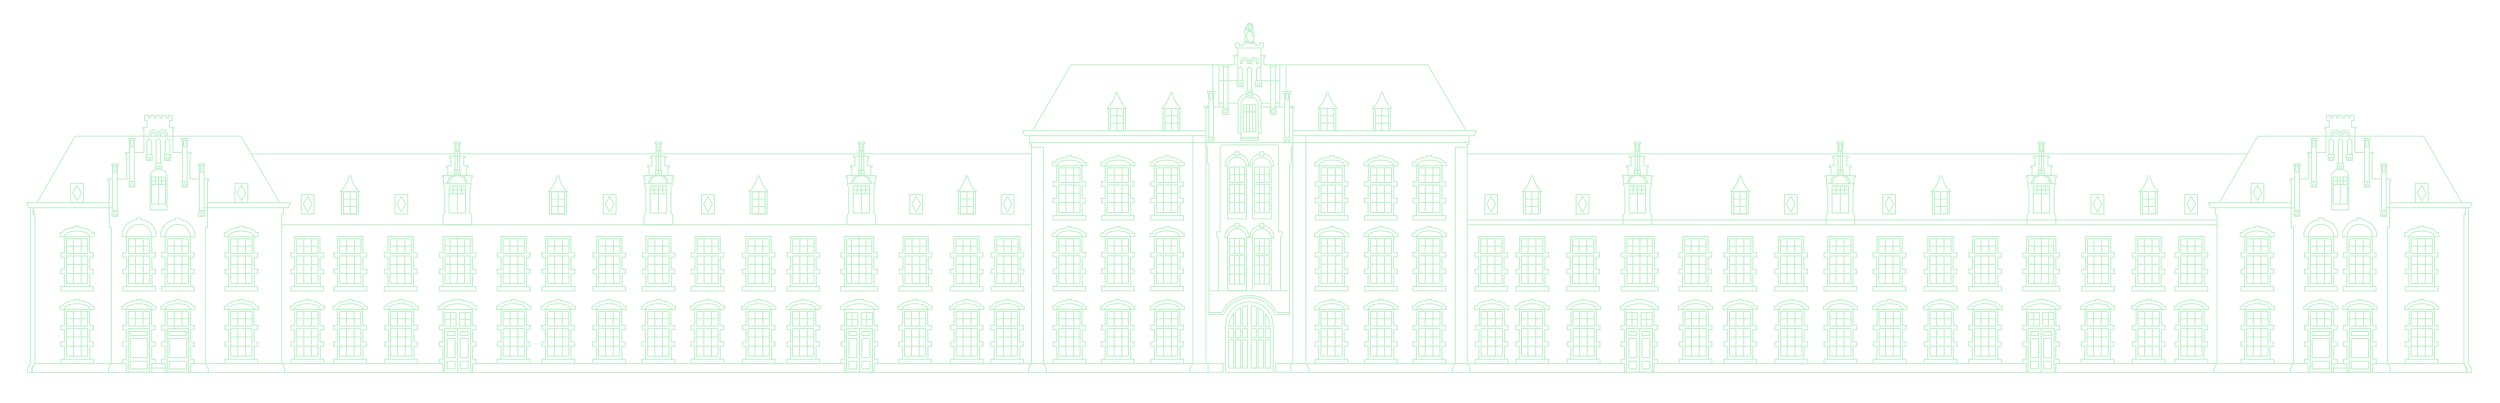 <?xml version="1.0" encoding="UTF-8"?><svg xmlns="http://www.w3.org/2000/svg" id="Laag_1" version="1.1" viewBox="0 0 1122.55 180.89"><defs><style> .st0, .st1 { stroke-miterlimit: 10; } .st0, .st1, .st2, .st3 { fill: none; stroke: #bef0c9; stroke-width: .47px; } .st0, .st2 { stroke-linecap: round; } .st2, .st3 { stroke-linejoin: round; } </style></defs><path class="st3" d="M561.99,40.87v-9.95l-.94-.85-1.02.85v9.95M557.53,38.14c0,.37-.3.67-.67.67s-.67-.3-.67-.67.3-.68.67-.68.67.3.67.68ZM557.8,36.16v-5.24l-.94-.85-1.02.85v5.27M561.89,42.35c0,.45-.36.81-.81.81s-.81-.36-.81-.81.36-.81.81-.81.81.36.81.81ZM562.46,43.75h-2.76v-2.8h2.76v2.8ZM544.9,47.99h4.38M558.9,25.9c-1.06,0-1.92.86-1.92,1.92v.68h.82v-.55c0-.61.49-1.1,1.1-1.1s1.1.49,1.1,1.1v.55h.82v-.68c0-1.06-.86-1.92-1.92-1.92ZM558.19,38.93h-2.67v-2.67h2.67v2.67ZM555.84,21.54v9.94M556.29,102.04h-1.76v-1.79h1.76v1.79ZM565.71,69.94h1.76v-1.79h-1.76v1.79Z"/><path class="st2" d="M551.64,51.43h-2.65v-2.88h2.65v2.88ZM545.48,41.86h-3.32v-.8h3.32v.8ZM544.88,61.67h-2.12v-19.77h2.12v19.77ZM544.56,29.1v11.94M547.34,29.1v18.75M541.48,58.7h-82.33l.92,2.22h81.41M551.65,29.12v.86h-2.64v-.86M549.36,48.51v-18.51h2.04v18.51M547.36,36.26h8.11M555.84,24.79h-1.93v.63h.56v3.68h-73.63l-17.09,29.49"/><circle class="st3" cx="543.82" cy="63.32" r=".67"/><rect class="st2" x="542.49" y="61.67" width="2.65" height="2.34"/><path class="st3" d="M542.75,48.51h-1.89v-.61h1.89M543.22,41.84v2.46c0,.33.27.6.6.6s.6-.27.6-.6v-2.37M551.12,49.99c0,.45-.36.81-.81.81s-.81-.36-.81-.81.36-.81.81-.81.81.36.81.81Z"/><path class="st0" d="M523.11,55.3h5.77M523.11,51.99h5.77M526.06,48.7v9.92M528.91,58.67h-5.84v-9.99h5.84v9.99Z"/><path class="st1" d="M525.27,42.71l.25-.88c.11-.4.68-.4.8,0l.25.88c.82,2.58,2.14,4.65,3.64,5.8.08.06.04.18-.06.18h-8.45c-.1,0-.14-.12-.06-.18,1.49-1.14,2.81-3.21,3.63-5.79Z"/><path class="st0" d="M498.65,55.3h5.77M498.65,51.99h5.77M501.59,48.7v9.92M504.44,58.67h-5.84v-9.99h5.84v9.99ZM522.17,58.67v-9.99M529.81,48.68v9.99"/><path class="st1" d="M500.81,42.71l.25-.88c.11-.4.68-.4.8,0l.25.88c.82,2.58,2.14,4.65,3.63,5.8.08.06.04.18-.06.18h-8.45c-.1,0-.14-.12-.06-.18,1.49-1.14,2.81-3.21,3.63-5.79Z"/><path class="st0" d="M497.7,58.67v-9.99M505.34,48.68v9.99"/><path class="st3" d="M551.2,106.71h-1.13v-.23c0-2.58,1.83-4.73,4.26-5.23.09-.02.18-.03.27-.05M556.3,101.21c2.52.42,4.44,2.62,4.44,5.26v.23h-1.09M558.83,123.05h-6.73M558.83,118.98h-6.73M556.53,114.77v12.76M554.31,114.77v12.76M558.82,127.59h-6.76v-12.76h6.76v12.76ZM559.03,110.53h-6.93M556.53,107.04v6.93M554.31,107.04v6.93M558.82,114h-6.76v-6.93h6.76v6.93ZM559.68,109.56v21.01h-8.49v-23.63c0-2.34,1.9-4.24,4.24-4.24s4.24,1.9,4.24,4.24v2.62ZM556.29,69.94h-1.76v-1.79h1.76v1.79ZM551.2,74.62h-1.13v-.23c0-2.63,1.91-4.82,4.42-5.26M556.24,69.11c2.55.4,4.5,2.61,4.5,5.27v.23h-1.09M558.83,90.96h-6.73M558.83,86.89h-6.73M556.53,82.67v12.76M554.31,82.67v12.76M558.82,95.5h-6.76v-12.76h6.76v12.76ZM559.03,78.44h-6.93M556.53,74.95v6.93M554.31,74.95v6.93M558.82,81.91h-6.76v-6.93h6.76v6.93ZM559.68,77.47v20.79h-8.49v-23.41c0-2.34,1.9-4.24,4.24-4.24s4.24,1.9,4.24,4.24v2.62Z"/><path class="st2" d="M14.4,167.21h184.51M212.2,167.21h330.37M16.59,91.03l17.17-29.87h74.46l17.31,29.81M93.31,91.01h37l-.83,2.27h-37.79M49,91.01H12l.83,2.27h37.67M14.4,165.26v1.96h-2.04v-1.96l1.29-1.99v-69.97M73.98,165.26h-5.79M14.4,165.26l1.29-1.99h40.87M68.19,163.27h5.75M85.64,163.27h111.6M213.78,163.27h163.85M394.17,163.27h147.33V48.57M549.19,167.19h-6.73v-3.93h6.73v3.93ZM541.5,163.27h2.03M554.74,165.28h2.32v-12.7h-2.32v12.7ZM553.91,152.58h-2.29v12.7h2.29v-12.7ZM553.91,147.56h-2.29v3.93h2.29v-3.93ZM554.74,147.56v3.93h2.32v-3.93h-2.32ZM554.74,139.86v6.6h2.32v-8.29c-.85.44-1.63,1.02-2.32,1.69ZM553.91,140.78c-1.28,1.6-2.11,3.59-2.26,5.68h2.26v-5.68ZM557.88,137.79v8.67h2.29v-9.23c-.8.08-1.56.27-2.29.56ZM557.88,151.48h2.29v-3.93h-2.29v3.93ZM557.88,165.28h2.29v-12.7h-2.29v12.7Z"/><path class="st1" d="M461.88,167.21v-1.96l1.29-1.99v-98.47h-.81v-.76M48.73,167.21v-1.96l1.28-1.99v-61.18h-.99v-20.98h-.54v-.77h2.01M52.74,80.34h4.18v-11.1h-.54v-.77h1.79M60.26,68.47h4.35v-10.57h-.54v-.77h2.01v-3.03h-1.13v-2.3h1.71v1.17h.98v-1.17h1.71v1.17h.98v-1.17h1.56v1.17h.98v-1.17h1.71v1.17h.98v-1.17h1.71v2.3h-1.13v3.03h2.01v.77h-.54v10.57h4.24M84.12,68.47h1.71v.77h-.54v11.1h4.2M91.71,80.34h2.01v.77h-.54v20.98h-.99v61.18l1.29,1.99v1.96"/><polyline class="st2" points="534.32 167.21 534.32 165.26 535.6 163.27 535.62 161.78 535.62 61.02"/><path class="st1" d="M72.07,61.22v-.65c0-.62.51-1.13,1.13-1.13s1.13.51,1.13,1.13v.66M71.13,61.09v-.63c0-1.15.93-2.08,2.08-2.08s2.08.93,2.08,2.08v.66M67.92,61.22v-.65c0-.62.51-1.13,1.13-1.13s1.13.51,1.13,1.13v.66M66.97,61.09v-.63c0-1.15.93-2.08,2.08-2.08s2.08.93,2.08,2.08v.66"/><path class="st1" d="M15.56,96.2h-.62v-2.92M126.62,96.2h.62v-2.92M127.8,167.21v-1.96l-1.29-1.99v-67.07M463.13,66.13h5.4v97.14l1.29,1.99v1.96"/><path class="st2" d="M455.32,96.06h-5.76v-8.69h5.76v8.69ZM452.44,95.2l-1.98-3.49,1.98-3.49,1.98,3.49-1.98,3.49ZM414.3,96.06h-5.76v-8.69h5.76v8.69ZM411.42,95.2l-1.98-3.49,1.98-3.49,1.98,3.49-1.98,3.49ZM320.76,96.06h-5.76v-8.69h5.76v8.69ZM317.88,95.2l-1.98-3.49,1.98-3.49,1.98,3.49-1.98,3.49ZM276.63,96.06h-5.76v-8.69h5.76v8.69ZM273.75,95.2l-1.98-3.49,1.98-3.49,1.98,3.49-1.98,3.49ZM183.08,96.06h-5.76v-8.69h5.76v8.69ZM180.2,95.2l-1.98-3.49,1.98-3.49,1.98,3.49-1.98,3.49ZM141.03,96.06h-5.76v-8.69h5.76v8.69ZM138.15,95.2l-1.98-3.49,1.98-3.49,1.98,3.49-1.98,3.49ZM111.26,91.01h-5.76v-8.69h5.76v8.69ZM108.38,90.16l-1.98-3.49,1.98-3.49,1.98,3.49-1.98,3.49ZM37.48,91.01h-5.76v-8.69h5.76v8.69ZM34.59,90.16l-1.98-3.49,1.98-3.49,1.98,3.49-1.98,3.49Z"/><polyline class="st1" points="14.38 167.21 14.38 165.26 15.67 163.27 15.67 96.2 15.56 96.2 14.94 96.2 14.94 93.27"/><path class="st2" d="M60.29,81.49h-2.12v-18.49h2.12v18.49ZM60.65,62.98h-2.88v-.8h2.88v.8Z"/><circle class="st3" cx="59.23" cy="83.22" r=".68"/><rect class="st2" x="57.9" y="81.57" width="2.65" height="2.34"/><path class="st3" d="M58.62,62.94v2.46c0,.33.27.6.6.6s.6-.27.6-.6v-2.37"/><path class="st2" d="M52.7,94.68h-2.12v-20.29h2.12v20.29ZM53.07,74.37h-2.88v-.8h2.88v.8Z"/><circle class="st3" cx="51.64" cy="96.42" r=".68"/><rect class="st2" x="50.32" y="94.76" width="2.65" height="2.34"/><path class="st3" d="M51.03,74.33v2.46c0,.33.27.6.6.6s.6-.27.6-.6v-2.37"/><path class="st2" d="M91.65,94.68h-2.12v-20.29h2.12v20.29ZM92.01,74.37h-2.88v-.8h2.88v.8Z"/><circle class="st3" cx="90.59" cy="96.42" r=".68"/><rect class="st2" x="89.26" y="94.76" width="2.65" height="2.34"/><path class="st3" d="M89.98,74.33v2.46c0,.33.27.6.6.6s.6-.27.6-.6v-2.37"/><path class="st2" d="M84.05,81.49h-2.12v-18.49h2.12v18.49ZM84.41,62.98h-2.88v-.8h2.88v.8Z"/><circle class="st3" cx="82.99" cy="83.22" r=".68"/><rect class="st2" x="81.66" y="81.57" width="2.65" height="2.34"/><path class="st3" d="M319.5,139.86v6.6M316.02,139.86v6.6M322.42,159.93h-9.54v-12.37h9.54v12.37ZM322.42,146.43h-9.54v-6.6h9.54v6.6ZM325.01,148.06v-1.96h-1.69l-.05-7.36c0-1.32-2.53-2.38-5.66-2.38s-5.66,1.07-5.66,2.38v7.36h-1.67v1.96h1.67v5.48h-1.67v1.96h1.67v5.8h-1.67v1.96h14.73v-1.96h-1.58l-.04-5.8h1.62v-1.96h-1.64l-.04-5.48h1.68ZM324.19,137.38c-.39-1.23-2.68-2.2-5.58-2.38v-.59h-1.92v.59c-2.91.18-5.2,1.15-5.59,2.38h-1.12v1.54h15.35v-1.54h-1.13ZM289.91,161.3h11.49M290.79,155.43h9.54M290.79,143.13h9.54M290.79,151.33h9.54M297.47,147.56v12.41M293.98,147.56v12.41M297.47,139.86v6.6M293.98,139.86v6.6M300.38,159.93h-9.54v-12.37h9.54v12.37ZM300.38,146.43h-9.54v-6.6h9.54v6.6ZM302.98,148.06v-1.96h-1.69l-.05-7.36c0-1.32-2.53-2.38-5.66-2.38s-5.66,1.07-5.66,2.38v7.36h-1.66v1.96h1.66v5.48h-1.66v1.96h1.66v5.8h-1.66v1.96h14.73v-1.96h-1.58l-.04-5.8h1.62v-1.96h-1.64l-.04-5.48h1.68ZM302.15,137.38c-.39-1.23-2.68-2.2-5.58-2.38v-.59h-1.92v.59c-2.91.18-5.2,1.15-5.59,2.38h-1.12v1.54h15.35v-1.54h-1.13ZM267.79,161.3h11.48M268.67,155.43h9.54M268.67,143.13h9.54M268.67,151.33h9.54M275.35,147.56v12.41M271.87,147.56v12.41M275.35,139.86v6.6M271.87,139.86v6.6M278.26,159.93h-9.54v-12.37h9.54v12.37ZM278.26,146.43h-9.54v-6.6h9.54v6.6ZM280.86,148.06v-1.96h-1.69l-.05-7.36c0-1.32-2.53-2.38-5.66-2.38s-5.66,1.07-5.66,2.38v7.36h-1.67v1.96h1.67v5.48h-1.67v1.96h1.67v5.8h-1.67v1.96h14.73v-1.96h-1.58l-.04-5.8h1.62v-1.96h-1.64l-.04-5.48h1.68ZM280.03,137.38c-.39-1.23-2.68-2.2-5.58-2.38v-.59h-1.92v.59c-2.91.18-5.2,1.15-5.59,2.38h-1.12v1.54h15.35v-1.54h-1.13ZM244.94,161.3h11.49M245.82,155.43h9.54M245.82,143.13h9.54M245.82,151.33h9.54M252.49,147.56v12.41M249.01,147.56v12.41M252.49,139.86v6.6M249.01,139.86v6.6M255.41,159.93h-9.54v-12.37h9.54v12.37ZM255.41,146.43h-9.54v-6.6h9.54v6.6ZM258,148.06v-1.96h-1.69l-.05-7.36c0-1.32-2.53-2.38-5.66-2.38s-5.66,1.07-5.66,2.38v7.36h-1.67v1.96h1.67v5.48h-1.67v1.96h1.67v5.8h-1.67v1.96h14.73v-1.96h-1.58l-.04-5.8h1.62v-1.96h-1.64l-.04-5.48h1.68ZM257.18,137.38c-.39-1.23-2.68-2.2-5.58-2.38v-.59h-1.92v.59c-2.91.18-5.2,1.15-5.59,2.38h-1.12v1.54h15.35v-1.54h-1.13ZM224.95,161.3h11.49M225.83,155.43h9.54M225.83,143.13h9.54M225.83,151.33h9.54M232.51,147.56v12.41M229.02,147.56v12.41M232.51,139.86v6.6M229.02,139.86v6.6M235.42,159.93h-9.54v-12.37h9.54v12.37ZM235.42,146.43h-9.54v-6.6h9.54v6.6ZM238.02,148.06v-1.96h-1.69l-.05-7.36c0-1.32-2.53-2.38-5.66-2.38s-5.66,1.07-5.66,2.38v7.36h-1.66v1.96h1.66v5.48h-1.66v1.96h1.66v5.8h-1.66v1.96h14.73v-1.96h-1.58l-.04-5.8h1.62v-1.96h-1.64l-.04-5.48h1.68ZM237.19,137.38c-.39-1.23-2.68-2.2-5.58-2.38v-.59h-1.92v.59c-2.91.18-5.2,1.15-5.59,2.38h-1.12v1.54h15.35v-1.54h-1.13ZM174.44,161.3h11.49M175.31,155.43h9.54M175.31,143.13h9.54M175.31,151.33h9.54M181.99,147.56v12.41M178.51,147.56v12.41M181.99,139.86v6.6M178.51,139.86v6.6M184.91,159.93h-9.54v-12.37h9.54v12.37ZM184.91,146.43h-9.54v-6.6h9.54v6.6ZM187.5,148.06v-1.96h-1.69l-.05-7.36c0-1.32-2.53-2.38-5.66-2.38s-5.66,1.07-5.66,2.38v7.36h-1.67v1.96h1.67v5.48h-1.67v1.96h1.67v5.8h-1.67v1.96h14.73v-1.96h-1.58l-.04-5.8h1.62v-1.96h-1.64l-.04-5.48h1.68ZM186.68,137.38c-.39-1.23-2.68-2.2-5.58-2.38v-.59h-1.92v.59c-2.91.18-5.2,1.15-5.59,2.38h-1.12v1.54h15.35v-1.54h-1.13ZM151.5,161.3h11.49M152.38,155.43h9.54M152.38,143.13h9.54M152.38,151.33h9.54M159.05,147.56v12.41M155.57,147.56v12.41M159.05,139.86v6.6M155.57,139.86v6.6M161.97,159.93h-9.54v-12.37h9.54v12.37ZM161.97,146.43h-9.54v-6.6h9.54v6.6ZM164.56,148.06v-1.96h-1.69l-.05-7.36c0-1.32-2.53-2.38-5.66-2.38s-5.66,1.07-5.66,2.38v7.36h-1.66v1.96h1.66v5.48h-1.66v1.96h1.66v5.8h-1.66v1.96h14.73v-1.96h-1.58l-.04-5.8h1.62v-1.96h-1.64l-.04-5.48h1.68ZM163.74,137.38c-.39-1.23-2.68-2.2-5.58-2.38v-.59h-1.92v.59c-2.91.18-5.2,1.15-5.59,2.38h-1.12v1.54h15.35v-1.54h-1.13ZM132.33,161.3h11.49M133.21,155.43h9.54M133.21,143.13h9.54M133.21,151.33h9.54M139.88,147.56v12.41M136.4,147.56v12.41M139.88,139.86v6.6M136.4,139.86v6.6M142.8,159.93h-9.54v-12.37h9.54v12.37ZM142.8,146.43h-9.54v-6.6h9.54v6.6ZM145.4,148.06v-1.96h-1.69l-.05-7.36c0-1.32-2.53-2.38-5.66-2.38s-5.66,1.07-5.66,2.38v7.36h-1.66v1.96h1.66v5.48h-1.66v1.96h1.66v5.8h-1.66v1.96h14.73v-1.96h-1.58l-.04-5.8h1.62v-1.96h-1.64l-.04-5.48h1.68ZM144.57,137.38c-.39-1.23-2.68-2.2-5.58-2.38v-.59h-1.92v.59c-2.91.18-5.2,1.15-5.59,2.38h-1.12v1.54h15.35v-1.54h-1.13ZM102.68,161.3h11.49M103.56,155.43h9.54M103.56,143.13h9.54M103.56,151.33h9.54M110.23,147.56v12.41M106.75,147.56v12.41M110.23,139.86v6.6M106.75,139.86v6.6M113.15,159.93h-9.54v-12.37h9.54v12.37ZM113.15,146.43h-9.54v-6.6h9.54v6.6ZM115.74,148.06v-1.96h-1.69l-.06-7.36c0-1.32-2.53-2.38-5.66-2.38s-5.66,1.07-5.66,2.38v7.36h-1.66v1.96h1.66v5.48h-1.66v1.96h1.66v5.8h-1.66v1.96h14.73v-1.96h-1.58l-.04-5.8h1.62v-1.96h-1.64l-.04-5.48h1.68ZM114.92,137.38c-.39-1.23-2.68-2.2-5.58-2.38v-.59h-1.92v.59c-2.91.18-5.2,1.15-5.59,2.38h-1.12v1.54h15.35v-1.54h-1.13ZM198.9,128.7h13.29M199.78,122.82h11.35M199.78,110.53h11.35M199.78,118.72h11.35M208.56,114.95v12.41M202.07,114.95v12.41M205.38,106.11v21.15M208.56,107.26v6.6M202.07,107.26v6.6M211.18,127.32h-11.35v-12.37h11.35v12.37ZM211.18,113.83h-11.35v-6.6h11.35v6.6ZM212.03,106.14l.05,7.36h1.69v1.96h-1.68l.04,5.48h1.64v1.96h-1.62l.04,5.81h1.58v1.96h-16.54v-1.96h1.66v-5.81h-1.66v-1.96h1.66v-5.48h-1.66v-1.96h1.66v-7.36h13.13ZM174.22,128.7h11.49M175.1,122.82h9.54M175.1,110.53h9.54M175.1,118.72h9.54M181.78,114.95v12.41M178.29,114.95v12.41M181.78,107.26v6.6M178.29,107.26v6.6M184.69,127.32h-9.54v-12.37h9.54v12.37ZM184.69,113.83h-9.54v-6.6h9.54v6.6ZM185.54,106.14l.05,7.36h1.69v1.96h-1.68l.04,5.48h1.64v1.96h-1.62l.04,5.81h1.58v1.96h-14.73v-1.96h1.66v-5.81h-1.66v-1.96h1.66v-5.48h-1.66v-1.96h1.66v-7.36h11.32ZM151.61,128.7h11.49M152.49,122.82h9.54M152.49,110.53h9.54M152.49,118.72h9.54M159.17,114.95v12.41M155.68,114.95v12.41M159.17,107.26v6.6M155.68,107.26v6.6M162.08,127.32h-9.54v-12.37h9.54v12.37ZM162.08,113.83h-9.54v-6.6h9.54v6.6ZM162.93,106.14l.05,7.36h1.69v1.96h-1.68l.04,5.48h1.64v1.96h-1.62l.04,5.81h1.58v1.96h-14.73v-1.96h1.66v-5.81h-1.66v-1.96h1.66v-5.48h-1.66v-1.96h1.66v-7.36h11.32ZM132.32,128.7h11.49M133.19,122.82h9.54M133.19,110.53h9.54M133.19,118.72h9.54M139.87,114.95v12.41M136.39,114.95v12.41M139.87,107.26v6.6M136.39,107.26v6.6M142.79,127.32h-9.54v-12.37h9.54v12.37ZM142.79,113.83h-9.54v-6.6h9.54v6.6ZM143.64,106.14l.05,7.36h1.69v1.96h-1.68l.04,5.48h1.64v1.96h-1.62l.04,5.81h1.58v1.96h-14.73v-1.96h1.66v-5.81h-1.66v-1.96h1.66v-5.48h-1.66v-1.96h1.66v-7.36h11.32ZM102.68,128.7h11.49M103.56,122.82h9.54M103.56,110.53h9.54M103.56,118.72h9.54M110.23,114.95v12.41M106.75,114.95v12.41M110.23,107.26v6.6M106.75,107.26v6.6M113.15,127.32h-9.54v-12.37h9.54v12.37ZM113.15,113.83h-9.54v-6.6h9.54v6.6ZM115.74,115.46v-1.96h-1.69l-.06-7.36c0-1.32-2.53-2.38-5.66-2.38s-5.66,1.07-5.66,2.38v7.36h-1.66v1.96h1.66v5.48h-1.66v1.96h1.66v5.81h-1.66v1.96h14.73v-1.96h-1.58l-.04-5.81h1.62v-1.96h-1.64l-.04-5.48h1.68ZM114.92,104.48c-.39-1.23-2.68-2.2-5.58-2.38v-.59h-1.92v.58c-2.91.18-5.2,1.15-5.59,2.38h-1.12v1.84h15.35v-1.84h-1.13ZM28.89,161.3h11.49M29.77,155.43h9.54M29.77,143.13h9.54M29.77,151.33h9.54M36.45,147.56v12.41M32.96,147.56v12.41M36.45,139.86v6.6M32.96,139.86v6.6M39.36,159.93h-9.54v-12.37h9.54v12.37ZM39.36,146.43h-9.54v-6.6h9.54v6.6ZM41.96,148.06v-1.96h-1.69l-.05-7.36c0-1.32-2.53-2.38-5.66-2.38s-5.66,1.07-5.66,2.38v7.36h-1.67v1.96h1.67v5.48h-1.67v1.96h1.67v5.8h-1.67v1.96h14.73v-1.96h-1.58l-.04-5.8h1.62v-1.96h-1.64l-.04-5.48h1.68ZM41.13,137.38c-.39-1.23-2.68-2.2-5.58-2.38v-.59h-1.92v.59c-2.91.18-5.2,1.15-5.59,2.38h-1.12v1.54h15.35v-1.54h-1.13ZM28.89,128.7h11.49M29.77,122.82h9.54M29.77,110.53h9.54M29.77,118.72h9.54M36.45,114.95v12.41M32.96,114.95v12.41M36.45,107.26v6.6M32.96,107.26v6.6M39.36,127.32h-9.54v-12.37h9.54v12.37ZM39.36,113.83h-9.54v-6.6h9.54v6.6ZM41.96,115.46v-1.96h-1.69l-.05-7.36c0-1.32-2.53-2.38-5.66-2.38s-5.66,1.07-5.66,2.38v7.36h-1.67v1.96h1.67v5.48h-1.67v1.96h1.67v5.81h-1.67v1.96h14.73v-1.96h-1.58l-.04-5.81h1.62v-1.96h-1.64l-.04-5.48h1.68ZM41.13,104.48c-.39-1.23-2.68-2.2-5.58-2.38v-.59h-1.92v.58c-2.91.18-5.2,1.15-5.59,2.38h-1.12v1.84h15.35v-1.84h-1.13ZM69.79,79.44v3.42M72.56,79.44v3.42M68.04,81.18h6.31M68.04,82.88h6.31M71.18,79.46v12.21M74.33,91.65h-6.31v-12.18h6.31v12.18ZM67.38,94.3v-15.09c0-1.8,1.7-3.25,3.8-3.25s3.8,1.46,3.8,3.25v15.09h-7.59ZM71.8,75.14c0,.37-.3.68-.67.68s-.67-.3-.67-.68.3-.67.67-.67.67.3.67.67ZM72.06,73.17v-10.06l-.94-.85-1.02.85v10.09M69.79,76.16v-2.9h2.67v2.79M75.96,71.23c0,.37-.3.68-.67.68s-.68-.3-.68-.68.3-.67.68-.67.67.3.67.67ZM76.22,69.25v-6.15l-.94-.85-1.02.85v6.18M76.62,72.02h-2.67v-2.67h2.67v2.67ZM67.65,71.23c0,.37-.3.68-.67.68s-.67-.3-.67-.68.3-.67.67-.67.67.3.67.67ZM67.91,69.25v-6.15l-.94-.85-1.02.85v6.18M68.31,72.02h-2.67v-2.67h2.67v2.67ZM82.38,62.94v2.46c0,.33.27.6.6.6s.6-.27.6-.6v-2.37"/><path class="st3" d="M316.14,114.95v12.41M319.62,107.26v6.6M316.14,107.26v6.6M322.54,127.32h-9.54v-12.37h9.54v12.37ZM322.54,113.83h-9.54v-6.6h9.54v6.6ZM323.39,106.14l.05,7.36h1.69v1.96h-1.68l.04,5.48h1.64v1.96h-1.62l.04,5.8h1.58v1.96h-14.73v-1.96h1.66v-5.8h-1.66v-1.96h1.66v-5.48h-1.66v-1.96h1.66v-7.36h11.32ZM289.98,128.7h11.48M290.85,122.82h9.54M290.85,110.52h9.54M290.85,118.72h9.54M297.53,114.95v12.41M294.05,114.95v12.41M297.53,107.26v6.6M294.05,107.26v6.6M300.45,127.32h-9.54v-12.37h9.54v12.37ZM300.45,113.83h-9.54v-6.6h9.54v6.6ZM301.29,106.14l.05,7.36h1.69v1.96h-1.68l.04,5.48h1.64v1.96h-1.62l.04,5.8h1.58v1.96h-14.73v-1.96h1.67v-5.8h-1.67v-1.96h1.67v-5.48h-1.67v-1.96h1.67v-7.36h11.32ZM379.17,128.7h13.29M380.05,122.82h11.35M380.05,110.52h11.35M380.05,118.72h11.35M388.83,114.95v12.41M382.34,114.95v12.41M385.65,106.11v21.15M388.83,107.26v6.6M382.34,107.26v6.6M391.45,127.32h-11.35v-12.37h11.35v12.37ZM391.45,113.83h-11.35v-6.6h11.35v6.6ZM392.29,106.14l.05,7.36h1.69v1.96h-1.68l.04,5.48h1.64v1.96h-1.62l.04,5.8h1.58v1.96h-16.54v-1.96h1.66v-5.8h-1.66v-1.96h1.66v-5.48h-1.66v-1.96h1.66v-7.36h13.13ZM267.89,128.7h11.49M268.77,122.82h9.54M268.77,110.52h9.54M268.77,118.72h9.54M275.45,114.95v12.41M271.97,114.95v12.41M275.45,107.26v6.6M271.97,107.26v6.6M278.37,127.32h-9.54v-12.37h9.54v12.37ZM278.37,113.83h-9.54v-6.6h9.54v6.6ZM279.21,106.14l.05,7.36h1.69v1.96h-1.68l.04,5.48h1.64v1.96h-1.62l.04,5.8h1.58v1.96h-14.73v-1.96h1.66v-5.8h-1.66v-1.96h1.66v-5.48h-1.66v-1.96h1.66v-7.36h11.32ZM245.02,128.7h11.49M245.9,122.82h9.54M245.9,110.52h9.54M245.9,118.72h9.54M252.57,114.95v12.41M249.09,114.95v12.41M252.57,107.26v6.6M249.09,107.26v6.6M255.49,127.32h-9.54v-12.37h9.54v12.37ZM255.49,113.83h-9.54v-6.6h9.54v6.6ZM256.34,106.14l.05,7.36h1.69v1.96h-1.68l.04,5.48h1.64v1.96h-1.62l.04,5.8h1.58v1.96h-14.73v-1.96h1.66v-5.8h-1.66v-1.96h1.66v-5.48h-1.66v-1.96h1.66v-7.36h11.32ZM224.93,128.7h11.49M225.81,122.82h9.54M225.81,110.52h9.54M225.81,118.72h9.54M232.48,114.95v12.41M229,114.95v12.41M232.48,107.26v6.6M229,107.26v6.6M235.4,127.32h-9.54v-12.37h9.54v12.37ZM235.4,113.83h-9.54v-6.6h9.54v6.6ZM236.25,106.14l.05,7.36h1.69v1.96h-1.68l.04,5.48h1.64v1.96h-1.62l.04,5.8h1.58v1.96h-14.73v-1.96h1.66v-5.8h-1.66v-1.96h1.66v-5.48h-1.66v-1.96h1.66v-7.36h11.32ZM80.9,98.68v-.78h-2.09v.78c-5.5.61-6.63,5.91-6.63,5.91v1.72h15.35v-1.72s-1.13-5.3-6.63-5.91ZM74.17,128.7h11.49M75.04,122.82h9.54M75.04,110.52h9.54M75.04,118.72h9.54M81.72,114.95v12.41M78.24,114.95v12.41M81.72,107.26v6.6M78.24,107.26v6.6M84.64,127.32h-9.54v-12.37h9.54v12.37ZM84.62,113.83h-9.54v-6.6h9.54v6.6ZM87.22,115.46v-1.96h-1.69l-.06-7.36c0-1.32-1.09-5.39-5.66-5.39s-5.66,4.08-5.66,5.39v7.36h-1.66v1.96h1.66v5.48h-1.66v1.96h1.66v5.8h-1.66v1.96h14.73v-1.96h-1.58l-.04-5.8h1.62v-1.96h-1.64l-.04-5.48h1.68ZM63.52,98.68v-.78h-2.09v.78c-5.5.61-6.63,5.91-6.63,5.91v1.72h15.35v-1.72s-1.13-5.3-6.63-5.91ZM56.79,128.7h11.49M57.67,122.82h9.54M57.67,110.52h9.54M57.67,118.72h9.54M64.35,114.95v12.41M60.86,114.95v12.41M64.35,107.26v6.6M60.86,107.26v6.6M67.26,127.32h-9.54v-12.37h9.54v12.37ZM67.25,113.83h-9.54v-6.6h9.54v6.6ZM69.84,115.46v-1.96h-1.69l-.05-7.36c0-1.32-1.09-5.39-5.66-5.39s-5.66,4.08-5.66,5.39v7.36h-1.66v1.96h1.66v5.48h-1.66v1.96h1.66v5.8h-1.66v1.96h14.73v-1.96h-1.58l-.04-5.8h1.62v-1.96h-1.64l-.04-5.48h1.68ZM518.41,161.3h11.49M519.29,155.43h9.54M519.29,143.13h9.54M519.29,151.33h9.54M525.97,147.55v12.41M522.48,147.55v12.41M525.97,139.86v6.6M522.48,139.86v6.6M528.88,159.92h-9.54v-12.37h9.54v12.37ZM528.88,146.43h-9.54v-6.6h9.54v6.6ZM531.48,148.06v-1.96h-1.69l-.05-7.36c0-1.32-2.53-2.38-5.66-2.38s-5.66,1.07-5.66,2.38v7.36h-1.66v1.96h1.66v5.48h-1.66v1.96h1.66v5.81h-1.66v1.96h14.73v-1.96h-1.58l-.04-5.81h1.62v-1.96h-1.64l-.04-5.48h1.68ZM530.65,137.38c-.39-1.23-2.68-2.2-5.58-2.38v-.59h-1.92v.59c-2.91.18-5.2,1.15-5.59,2.38h-1.12v1.54h15.35v-1.54h-1.13ZM496.21,161.3h11.48M497.09,155.43h9.54M497.09,143.13h9.54M497.09,151.33h9.54M503.77,147.55v12.41M500.28,147.55v12.41M503.77,139.86v6.6M500.28,139.86v6.6M506.68,159.92h-9.54v-12.37h9.54v12.37ZM506.68,146.43h-9.54v-6.6h9.54v6.6ZM509.28,148.06v-1.96h-1.69l-.05-7.36c0-1.32-2.53-2.38-5.66-2.38s-5.66,1.07-5.66,2.38v7.36h-1.66v1.96h1.66v5.48h-1.66v1.96h1.66v5.81h-1.66v1.96h14.73v-1.96h-1.58l-.04-5.81h1.62v-1.96h-1.64l-.04-5.48h1.68ZM508.45,137.38c-.39-1.23-2.68-2.2-5.58-2.38v-.59h-1.92v.59c-2.91.18-5.2,1.15-5.59,2.38h-1.12v1.54h15.35v-1.54h-1.13ZM474.5,128.61h11.48M475.38,122.74h9.54M475.38,110.44h9.54M475.38,118.64h9.54M482.06,114.87v12.41M478.58,114.87v12.41M482.06,107.17v6.6M478.58,107.17v6.6M484.97,127.24h-9.54v-12.37h9.54v12.37ZM484.97,113.74h-9.54v-6.6h9.54v6.6ZM487.57,115.37v-1.96h-1.69l-.05-7.36c0-1.31-2.53-2.38-5.66-2.38s-5.66,1.07-5.66,2.38v7.36h-1.66v1.96h1.66v5.48h-1.66v1.96h1.66v5.8h-1.66v1.96h14.73v-1.96h-1.58l-.04-5.8h1.62v-1.96h-1.64l-.04-5.48h1.68ZM486.74,104.69c-.39-1.23-2.68-2.2-5.58-2.38v-.59h-1.92v.59c-2.91.18-5.2,1.15-5.59,2.38h-1.12v1.54h15.35v-1.54h-1.13ZM474.5,161.3h11.48M475.38,155.43h9.54M475.38,143.13h9.54M475.38,151.33h9.54M482.06,147.55v12.41M478.58,147.55v12.41M482.06,139.86v6.6M478.58,139.86v6.6M484.97,159.92h-9.54v-12.37h9.54v12.37ZM484.97,146.43h-9.54v-6.6h9.54v6.6ZM487.57,148.06v-1.96h-1.69l-.05-7.36c0-1.32-2.53-2.38-5.66-2.38s-5.66,1.07-5.66,2.38v7.36h-1.66v1.96h1.66v5.48h-1.66v1.96h1.66v5.81h-1.66v1.96h14.73v-1.96h-1.58l-.04-5.81h1.62v-1.96h-1.64l-.04-5.48h1.68ZM486.74,137.38c-.39-1.23-2.68-2.2-5.58-2.38v-.59h-1.92v.59c-2.91.18-5.2,1.15-5.59,2.38h-1.12v1.54h15.35v-1.54h-1.13ZM446.49,161.3h11.49M447.37,155.43h9.54M447.37,143.13h9.54M447.37,151.33h9.54M454.04,147.55v12.41M450.56,147.55v12.41M454.04,139.86v6.6M450.56,139.86v6.6M456.96,159.92h-9.54v-12.37h9.54v12.37ZM456.96,146.43h-9.54v-6.6h9.54v6.6ZM459.55,148.06v-1.96h-1.69l-.05-7.36c0-1.32-2.53-2.38-5.66-2.38s-5.66,1.07-5.66,2.38v7.36h-1.66v1.96h1.66v5.48h-1.66v1.96h1.66v5.81h-1.66v1.96h14.73v-1.96h-1.58l-.04-5.81h1.62v-1.96h-1.64l-.04-5.48h1.68ZM458.73,137.38c-.39-1.23-2.68-2.2-5.58-2.38v-.59h-1.92v.59c-2.91.18-5.2,1.15-5.59,2.38h-1.12v1.54h15.35v-1.54h-1.13ZM428.38,161.3h11.49M429.26,155.43h9.54M429.26,143.13h9.54M429.26,151.33h9.54M435.94,147.55v12.41M432.46,147.55v12.41M435.94,139.86v6.6M432.46,139.86v6.6M438.86,159.92h-9.54v-12.37h9.54v12.37ZM438.86,146.43h-9.54v-6.6h9.54v6.6ZM441.45,148.06v-1.96h-1.69l-.05-7.36c0-1.32-2.53-2.38-5.66-2.38s-5.66,1.07-5.66,2.38v7.36h-1.66v1.96h1.66v5.48h-1.66v1.96h1.66v5.81h-1.66v1.96h14.73v-1.96h-1.58l-.04-5.81h1.62v-1.96h-1.64l-.04-5.48h1.68ZM440.62,137.38c-.39-1.23-2.68-2.2-5.58-2.38v-.59h-1.92v.59c-2.91.18-5.2,1.15-5.59,2.38h-1.12v1.54h15.34v-1.54h-1.13ZM405.2,161.3h11.49M406.08,155.43h9.54M406.08,143.13h9.54M406.08,151.33h9.54M412.76,147.55v12.41M409.27,147.55v12.41M412.76,139.86v6.6M409.27,139.86v6.6M415.67,159.92h-9.54v-12.37h9.54v12.37ZM415.67,146.43h-9.54v-6.6h9.54v6.6ZM418.27,148.06v-1.96h-1.69l-.05-7.36c0-1.32-2.53-2.38-5.66-2.38s-5.66,1.07-5.66,2.38v7.36h-1.66v1.96h1.66v5.48h-1.66v1.96h1.66v5.81h-1.66v1.96h14.73v-1.96h-1.58l-.04-5.81h1.62v-1.96h-1.64l-.04-5.48h1.68ZM417.44,137.38c-.39-1.23-2.68-2.2-5.58-2.38v-.59h-1.92v.59c-2.91.18-5.2,1.15-5.59,2.38h-1.12v1.54h15.35v-1.54h-1.13ZM354.95,161.3h11.49M355.83,155.43h9.54M355.83,143.13h9.54M355.83,151.33h9.54M362.51,147.55v12.41M359.02,147.55v12.41M362.51,139.86v6.6M359.02,139.86v6.6M365.42,159.92h-9.54v-12.37h9.54v12.37ZM365.42,146.43h-9.54v-6.6h9.54v6.6ZM368.02,148.06v-1.96h-1.69l-.05-7.36c0-1.32-2.53-2.38-5.66-2.38s-5.66,1.07-5.66,2.38v7.36h-1.66v1.96h1.66v5.48h-1.66v1.96h1.66v5.81h-1.66v1.96h14.73v-1.96h-1.58l-.04-5.81h1.62v-1.96h-1.64l-.04-5.48h1.68ZM367.19,137.38c-.39-1.23-2.68-2.2-5.58-2.38v-.59h-1.92v.59c-2.91.18-5.2,1.15-5.59,2.38h-1.12v1.54h15.35v-1.54h-1.13ZM334.97,161.3h11.49M335.84,155.43h9.54M335.84,143.13h9.54M335.84,151.33h9.54M342.52,147.55v12.41M339.04,147.55v12.41M342.52,139.86v6.6M339.04,139.86v6.6M345.44,159.92h-9.54v-12.37h9.54v12.37ZM345.44,146.43h-9.54v-6.6h9.54v6.6ZM348.03,148.06v-1.96h-1.69l-.05-7.36c0-1.32-2.53-2.38-5.66-2.38s-5.66,1.07-5.66,2.38v7.36h-1.67v1.96h1.67v5.48h-1.67v1.96h1.67v5.81h-1.67v1.96h14.73v-1.96h-1.58l-.04-5.81h1.62v-1.96h-1.64l-.04-5.48h1.68ZM347.21,137.38c-.39-1.23-2.68-2.2-5.58-2.38v-.59h-1.92v.59c-2.91.18-5.2,1.15-5.59,2.38h-1.12v1.54h15.35v-1.54h-1.13ZM311.95,161.3h11.49M312.83,155.43h9.54M312.83,143.13h9.54M312.83,151.33h9.54M319.5,147.55v12.41M316.02,147.55v12.41"/><path class="st3" d="M518.36,96.82h11.49M519.24,90.95h9.54M519.24,78.65h9.54M519.24,86.85h9.54M525.91,83.07v12.41M522.43,83.07v12.41M525.91,75.38v6.6M522.43,75.38v6.6M528.83,95.44h-9.54v-12.37h9.54v12.37ZM528.83,81.95h-9.54v-6.6h9.54v6.6ZM531.42,83.58v-1.96h-1.69l-.05-7.36c0-1.31-2.53-2.38-5.66-2.38s-5.66,1.07-5.66,2.38v7.36h-1.66v1.96h1.66v5.48h-1.66v1.96h1.66v5.8h-1.66v1.96h14.73v-1.96h-1.58l-.04-5.8h1.62v-1.96h-1.64l-.04-5.48h1.68ZM530.6,72.9c-.39-1.23-2.68-2.2-5.58-2.38v-.59h-1.92v.59c-2.91.18-5.2,1.15-5.59,2.38h-1.12v1.54h15.35v-1.54h-1.13ZM496.24,96.82h11.49M497.11,90.95h9.54M497.11,78.65h9.54M497.11,86.85h9.54M503.79,83.07v12.41M500.31,83.07v12.41M503.79,75.38v6.6M500.31,75.38v6.6M506.71,95.44h-9.54v-12.37h9.54v12.37ZM506.71,81.95h-9.54v-6.6h9.54v6.6ZM509.3,83.58v-1.96h-1.69l-.05-7.36c0-1.31-2.53-2.38-5.66-2.38s-5.66,1.07-5.66,2.38v7.36h-1.67v1.96h1.67v5.48h-1.67v1.96h1.67v5.8h-1.67v1.96h14.73v-1.96h-1.58l-.04-5.8h1.62v-1.96h-1.64l-.04-5.48h1.68ZM508.48,72.9c-.39-1.23-2.68-2.2-5.58-2.38v-.59h-1.92v.59c-2.91.18-5.2,1.15-5.59,2.38h-1.12v1.54h15.35v-1.54h-1.13ZM474.5,96.82h11.49M475.38,90.95h9.54M475.38,78.65h9.54M475.38,86.85h9.54M482.06,83.07v12.41M478.58,83.07v12.41M482.06,75.38v6.6M478.58,75.38v6.6M484.97,95.44h-9.54v-12.37h9.54v12.37ZM484.97,81.95h-9.54v-6.6h9.54v6.6ZM487.57,83.58v-1.96h-1.69l-.05-7.36c0-1.31-2.53-2.38-5.66-2.38s-5.66,1.07-5.66,2.38v7.36h-1.67v1.96h1.67v5.48h-1.67v1.96h1.67v5.8h-1.67v1.96h14.73v-1.96h-1.58l-.04-5.8h1.62v-1.96h-1.64l-.04-5.48h1.68ZM486.74,72.9c-.39-1.23-2.68-2.2-5.58-2.38v-.59h-1.92v.59c-2.91.18-5.2,1.15-5.59,2.38h-1.12v1.54h15.35v-1.54h-1.13ZM518.36,128.62h11.49M519.24,122.74h9.54M519.24,110.44h9.54M519.24,118.64h9.54M525.91,114.87v12.41M522.43,114.87v12.41M525.91,107.17v6.6M522.43,107.17v6.6M528.83,127.24h-9.54v-12.37h9.54v12.37ZM528.83,113.74h-9.54v-6.6h9.54v6.6ZM531.42,115.37v-1.96h-1.69l-.05-7.36c0-1.32-2.53-2.38-5.66-2.38s-5.66,1.07-5.66,2.38v7.36h-1.66v1.96h1.66v5.48h-1.66v1.96h1.66v5.81h-1.66v1.96h14.73v-1.96h-1.58l-.04-5.81h1.62v-1.96h-1.64l-.04-5.48h1.68ZM530.6,104.69c-.39-1.23-2.68-2.2-5.58-2.38v-.59h-1.92v.58c-2.91.18-5.2,1.15-5.59,2.38h-1.12v1.54h15.35v-1.54h-1.13ZM496.24,128.62h11.49M497.11,122.74h9.54M497.11,110.44h9.54M497.11,118.64h9.54M503.79,114.87v12.41M500.31,114.87v12.41M503.79,107.17v6.6M500.31,107.17v6.6M506.71,127.24h-9.54v-12.37h9.54v12.37ZM506.71,113.74h-9.54v-6.6h9.54v6.6ZM509.3,115.37v-1.96h-1.69l-.05-7.36c0-1.32-2.53-2.38-5.66-2.38s-5.66,1.07-5.66,2.38v7.36h-1.67v1.96h1.67v5.48h-1.67v1.96h1.67v5.81h-1.67v1.96h14.73v-1.96h-1.58l-.04-5.81h1.62v-1.96h-1.64l-.04-5.48h1.68ZM508.48,104.69c-.39-1.23-2.68-2.2-5.58-2.38v-.59h-1.92v.58c-2.91.18-5.2,1.15-5.59,2.38h-1.12v1.54h15.35v-1.54h-1.13ZM382.61,140.33v6.14M380.04,143.37h5.12M385.17,146.43h-5.08v-6.14h5.08v6.14ZM389.19,140.33v6.14M386.63,143.37h5.13M391.76,146.43h-5.07v-6.14h5.07v6.14ZM391.76,167.21h-11.71v-19.66h11.71v19.66ZM385.9,167.21v-19.66M390.62,160.58h-3.56v-8.58h3.56v8.58ZM390.62,165.63h-3.56v-3.42h3.56v3.42ZM390.62,150.66h-3.56v-1.83h3.56v1.83ZM384.74,160.58h-3.56v-8.58h3.56v8.58ZM384.74,165.63h-3.56v-3.42h3.56v3.42ZM384.74,150.66h-3.56v-1.83h3.56v1.83ZM394.17,148.06v-1.96h-1.69l-.05-7.36c-.04-1-3.48-2.38-6.47-2.38s-6.66,1.38-6.66,2.38v7.36h-1.66v1.96h1.66v5.48h-1.66v1.96h1.66v5.82h-1.66v1.96h1.66s0,3.94,0,3.94h13.29l-.02-3.94h1.6s0-1.95,0-1.95h-1.6l-.02-5.82h1.62v-1.96h-1.64l-.04-5.48h1.68ZM393.33,137.38c-.39-1.23-2.68-2.2-5.58-2.38v-.59h-3.73v.59c-2.91.18-5.2,1.15-5.59,2.38h-1.12v1.54h17.15v-1.54h-1.13ZM202.21,140.33v6.14M199.65,143.37h5.13M204.78,146.43h-5.07v-6.14h5.07v6.14ZM208.8,140.33v6.14M206.24,143.37h5.13M211.37,146.43h-5.08v-6.14h5.08v6.14ZM211.37,167.21h-11.71v-19.66h11.71v19.66ZM205.51,167.21v-19.66M210.23,160.58h-3.56v-8.58h3.56v8.58ZM210.23,165.63h-3.56v-3.42h3.56v3.42ZM210.23,150.66h-3.56v-1.83h3.56v1.83ZM204.35,160.58h-3.56v-8.58h3.56v8.58ZM204.35,165.63h-3.56v-3.42h3.56v3.42ZM204.35,150.66h-3.56v-1.83h3.56v1.83ZM213.78,148.06v-1.96h-1.69l-.05-7.36c-.04-1-3.48-2.38-6.47-2.38s-6.66,1.38-6.66,2.38v7.36h-1.66v1.96h1.66v5.48h-1.66v1.96h1.66v5.82h-1.66v1.96h1.66s0,3.94,0,3.94h13.29l-.02-3.94h1.6s0-1.95,0-1.95h-1.6l-.02-5.82h1.62v-1.96h-1.64l-.04-5.48h1.68ZM212.94,137.38c-.39-1.23-2.68-2.2-5.58-2.38v-.59h-3.73v.59c-2.91.18-5.2,1.15-5.59,2.38h-1.12v1.54h17.15v-1.54h-1.13ZM83.79,160.58h-7.84v-8.58h7.84v8.58ZM83.79,165.63h-7.84v-3.42h7.84v3.42ZM83.79,150.66h-7.84v-1.83h7.84v1.83ZM84.64,167.21h-9.54v-19.66h9.54v19.66ZM75.05,143.13h9.54M81.72,139.86v6.6M78.24,139.86v6.6M84.64,146.43h-9.54v-6.6h9.54v6.6ZM87.23,148.06v-1.96h-1.69l-.05-7.36c0-1.32-2.53-2.38-5.66-2.38s-5.66,1.07-5.66,2.38v7.36h-1.67v1.96h1.67v5.48h-1.67v1.96h1.67v5.82h-1.67v1.96h1.67s0,3.94,0,3.94h11.49l-.02-3.94h1.59s0-1.95,0-1.95h-1.6l-.02-5.82h1.62v-1.96h-1.64l-.04-5.48h1.68ZM86.41,137.38c-.39-1.23-2.68-2.2-5.58-2.38v-.59h-1.92v.59c-2.91.18-5.2,1.15-5.59,2.38h-1.12v1.54h15.35v-1.54h-1.13ZM66.28,160.58h-7.84v-8.58h7.84v8.58ZM66.28,165.63h-7.84v-3.42h7.84v3.42ZM66.28,150.66h-7.84v-1.83h7.84v1.83ZM67.13,167.21h-9.54v-19.66h9.54v19.66ZM57.54,143.13h9.54M64.22,139.86v6.6M60.73,139.86v6.6M67.13,146.43h-9.54v-6.6h9.54v6.6ZM69.73,148.06v-1.96h-1.69l-.05-7.36c0-1.32-2.53-2.38-5.66-2.38s-5.66,1.07-5.66,2.38v7.36h-1.67v1.96h1.67v5.48h-1.67v1.96h1.67v5.82h-1.67v1.96h1.67s0,3.94,0,3.94h11.49l-.02-3.94h1.6s0-1.95,0-1.95h-1.6l-.02-5.82h1.62v-1.96h-1.64l-.04-5.48h1.68ZM68.9,137.38c-.39-1.23-2.68-2.2-5.58-2.38v-.59h-1.92v.59c-2.91.18-5.2,1.15-5.59,2.38h-1.12v1.54h15.35v-1.54h-1.13ZM446.67,128.7h11.49M447.55,122.82h9.54M447.55,110.53h9.54M447.55,118.72h9.54M454.23,114.95v12.41M450.74,114.95v12.41M454.23,107.26v6.6M450.74,107.26v6.6M457.14,127.32h-9.54v-12.37h9.54v12.37ZM457.14,113.83h-9.54v-6.6h9.54v6.6ZM457.99,106.14l.05,7.36h1.69v1.96h-1.68l.04,5.48h1.64v1.96h-1.62l.04,5.81h1.58v1.96h-14.73v-1.96h1.67v-5.81h-1.67v-1.96h1.67v-5.48h-1.67v-1.96h1.67v-7.36h11.32ZM428.3,128.7h11.49M429.18,122.82h9.54M429.18,110.53h9.54M429.18,118.72h9.54M435.86,114.95v12.41M432.38,114.95v12.41M435.86,107.26v6.6M432.38,107.26v6.6M438.78,127.32h-9.54v-12.37h9.54v12.37ZM438.78,113.83h-9.54v-6.6h9.54v6.6ZM439.62,106.14l.05,7.36h1.69v1.96h-1.68l.04,5.48h1.64v1.96h-1.62l.04,5.81h1.58v1.96h-14.73v-1.96h1.67v-5.81h-1.67v-1.96h1.67v-5.48h-1.67v-1.96h1.67v-7.36h11.32ZM405.45,128.7h11.48M406.33,122.82h9.54M406.33,110.53h9.54M406.33,118.72h9.54M413.01,114.95v12.41M409.52,114.95v12.41M413.01,107.26v6.6M409.52,107.26v6.6M415.92,127.32h-9.54v-12.37h9.54v12.37ZM415.92,113.83h-9.54v-6.6h9.54v6.6ZM416.77,106.14l.05,7.36h1.69v1.96h-1.68l.04,5.48h1.64v1.96h-1.62l.04,5.81h1.58v1.96h-14.73v-1.96h1.67v-5.81h-1.67v-1.96h1.67v-5.48h-1.67v-1.96h1.67v-7.36h11.32ZM355.06,128.7h11.49M355.94,122.82h9.54M355.94,110.53h9.54M355.94,118.72h9.54M362.62,114.95v12.41M359.13,114.95v12.41M362.62,107.26v6.6M359.13,107.26v6.6M365.53,127.32h-9.54v-12.37h9.54v12.37ZM365.53,113.83h-9.54v-6.6h9.54v6.6ZM366.38,106.14l.05,7.36h1.69v1.96h-1.68l.04,5.48h1.64v1.96h-1.62l.04,5.81h1.58v1.96h-14.73v-1.96h1.66v-5.81h-1.66v-1.96h1.66v-5.48h-1.66v-1.96h1.66v-7.36h11.32ZM334.92,128.7h11.49M335.8,122.82h9.54M335.8,110.53h9.54M335.8,118.72h9.54M342.48,114.95v12.41M338.99,114.95v12.41M342.48,107.26v6.6M338.99,107.26v6.6M345.39,127.32h-9.54v-12.37h9.54v12.37ZM345.39,113.83h-9.54v-6.6h9.54v6.6ZM346.24,106.14l.05,7.36h1.69v1.96h-1.68l.04,5.48h1.64v1.96h-1.62l.04,5.81h1.58v1.96h-14.73v-1.96h1.66v-5.81h-1.66v-1.96h1.66v-5.48h-1.66v-1.96h1.66v-7.36h11.32ZM312.07,128.7h11.49M312.95,122.82h9.54M312.95,110.53h9.54M312.95,118.72h9.54M319.62,114.95v12.41"/><path class="st0" d="M431.27,92.69h5.77M431.27,89.37h5.77M434.22,86.08v9.92M437.06,96.06h-5.84v-9.99h5.84v9.99Z"/><path class="st1" d="M433.43,80.09l.25-.88c.11-.4.68-.4.8,0l.25.88c.82,2.58,2.14,4.65,3.63,5.8.08.06.04.18-.06.18h-8.45c-.1,0-.14-.12-.06-.18,1.49-1.14,2.81-3.21,3.63-5.79Z"/><path class="st0" d="M337.77,92.69h5.77M337.77,89.37h5.77M340.72,86.08v9.92M343.57,96.06h-5.84v-9.99h5.84v9.99ZM430.32,86.07v9.99h7.64v-9.99"/><path class="st1" d="M339.93,80.09l.25-.88c.11-.4.68-.4.8,0l.25.88c.82,2.58,2.14,4.65,3.63,5.8.08.06.04.18-.06.18h-8.45c-.1,0-.14-.12-.06-.18,1.49-1.14,2.81-3.21,3.63-5.79Z"/><path class="st0" d="M247.66,92.69h5.77M247.66,89.37h5.77M250.61,86.08v9.92M253.46,96.06h-5.84v-9.99h5.84v9.99ZM336.83,86.07v9.99h7.64v-9.99"/><path class="st1" d="M249.82,80.09l.25-.88c.11-.4.68-.4.8,0l.25.88c.82,2.58,2.14,4.65,3.64,5.8.08.06.04.18-.06.18h-8.45c-.1,0-.14-.12-.06-.18,1.49-1.14,2.81-3.21,3.63-5.79Z"/><path class="st0" d="M154.27,92.69h5.77M154.27,89.37h5.77M157.22,86.08v9.92M160.06,96.06h-5.84v-9.99h5.84v9.99ZM246.72,86.07v9.99h7.64v-9.99"/><path class="st1" d="M156.43,80.09l.25-.88c.11-.4.68-.4.8,0l.25.88c.82,2.58,2.14,4.65,3.64,5.8.08.06.04.18-.06.18h-8.45c-.1,0-.14-.12-.06-.18,1.49-1.14,2.81-3.21,3.63-5.79Z"/><polyline class="st0" points="153.32 86.07 153.32 96.06 160.97 96.06 160.97 86.07"/><path class="st2" d="M206.42,76.46h-2.12v-11.86h2.12v11.86ZM206.79,64.58h-2.88v-.8h2.88v.8Z"/><circle class="st3" cx="205.36" cy="78.19" r=".68"/><path class="st2" d="M206.69,78.87h-2.65v-2.34h2.65v2.34ZM205.36,67.84v9.63"/><path class="st3" d="M203.45,83.5v3.57M207.29,83.5v3.57M208.98,85.25h-7.31M208.98,87h-7.31M205.35,95.78v-12.35M209.04,95.71h-7.39v-12.22h7.39v12.22ZM200.92,82.53c0-1.53.77-2.88,1.95-3.67M207.82,78.85c1.18.8,1.96,2.15,1.96,3.68M201.63,82.53c0-2.05,1.66-3.71,3.71-3.71s3.72,1.66,3.72,3.71M199.19,82.5h12.32M211.53,83.22v-3.65h.64v-.69h-13.65v.69h.64v3.65l.53,1.07v11.45l-.79.81v4.39h12.88v-4.39l-.79-.79v-11.46l.53-1.07ZM201.11,78.77h8.47v-3.65h.64v-.69h-2v-3.65h.64v-.69h-7.05v.69h.64v3.65h-2v.69h.64v3.65ZM204.75,64.54v2.46c0,.33.27.6.6.6s.6-.27.6-.6v-2.37M204.29,67.77h2.1"/><path class="st2" d="M296.73,76.46h-2.12v-11.86h2.12v11.86ZM297.1,64.58h-2.88v-.8h2.88v.8Z"/><path class="st3" d="M296.35,78.19c0,.37-.3.68-.67.68s-.68-.3-.68-.68.3-.68.68-.68.67.3.67.68Z"/><path class="st2" d="M297,78.87h-2.65v-2.34h2.65v2.34ZM295.67,67.84v9.63"/><path class="st3" d="M293.76,83.5v3.57M297.6,83.5v3.57M299.29,85.25h-7.32M299.29,87h-7.32M295.66,95.78v-12.35M299.35,95.71h-7.39v-12.22h7.39v12.22ZM291.23,82.53c0-1.53.77-2.88,1.95-3.67M298.13,78.85c1.18.8,1.96,2.15,1.96,3.68M291.94,82.53c0-2.05,1.66-3.71,3.72-3.71s3.72,1.66,3.72,3.71M289.5,82.5h12.32M301.84,83.22v-3.65h.64v-.69h-13.65v.69h.64v3.65l.53,1.07v11.45l-.79.81v4.39h12.88v-4.39l-.79-.79v-11.46l.53-1.07ZM291.42,78.77h8.47v-3.65h.64v-.69h-2v-3.65h.64v-.69h-7.05v.69h.64v3.65h-2v.69h.64v3.65ZM295.06,64.54v2.46c0,.33.27.6.6.6s.6-.27.6-.6v-2.37M294.6,67.77h2.1"/><path class="st2" d="M387.84,76.46h-2.12v-11.86h2.12v11.86ZM388.2,64.58h-2.88v-.8h2.88v.8Z"/><path class="st3" d="M387.45,78.19c0,.37-.3.68-.67.68s-.68-.3-.68-.68.3-.68.68-.68.67.3.67.68Z"/><path class="st2" d="M388.1,78.87h-2.65v-2.34h2.65v2.34ZM386.78,67.84v9.63"/><path class="st3" d="M204.25,69.04h-91.45M294.58,69.04h-88.12M385.85,69.04h-89.03M463.19,69.04h-75.28M126.63,100.91h336.54M384.87,83.5v3.57M388.7,83.5v3.57M390.4,85.25h-7.32M390.4,87h-7.32M386.76,95.78v-12.35M390.46,95.71h-7.39v-12.22h7.39v12.22ZM382.33,82.53c0-1.53.77-2.88,1.95-3.67M389.24,78.85c1.18.8,1.96,2.15,1.96,3.68M383.05,82.53c0-2.05,1.66-3.71,3.72-3.71s3.72,1.66,3.72,3.71M380.6,82.5h12.32M392.94,83.22v-3.65h.64v-.69h-13.65v.69h.64v3.65l.53,1.07v11.45l-.79.81v4.39h12.88v-4.39l-.79-.79v-11.46l.53-1.07ZM382.53,78.77h8.47v-3.65h.64v-.69h-2v-3.65h.64v-.69h-7.05v.69h.64v3.65h-2v.69h.64v3.65ZM386.17,64.54v2.46c0,.33.27.6.6.6s.6-.27.6-.6v-2.37M385.71,67.77h2.1"/><path class="st2" d="M561.28,13.18s-.07,0-.1.03c-.02.03-.02.08.01.09.01,0,.03,0,.04,0,.1,0,.2,0,.29.01.04,0,.09,0,.11-.04.01-.03,0-.07-.04-.09-.03-.02-.07-.02-.1-.01-.13,0-.25.04-.36.1M560.78,13.37s.02-.01.01-.02c0-.01-.02-.01-.03-.02-.08-.03-.15-.08-.21-.14-.06-.06-.11-.14-.08-.21.02-.05.08-.08.09-.13.03-.09-.07-.16-.11-.25-.03-.07-.02-.15.03-.2.03-.03.08-.05.1-.01M561.16,12.43c.02.07.04.14.07.21.01.03.02.07.05.09.03.03.08.03.12.03.09,0,.18,0,.26-.05.1-.07.14-.21.16-.33M559.89,12.21c-.12.07-.16.25-.09.37.02.04.05.07.07.11.05.11,0,.23-.01.35,0,.08.01.16.03.23.02.08.04.17.12.2.03.01.07,0,.11.02.06.03.09.1.14.15.06.06.15.09.24.07.09-.02.16-.09.18-.18.04-.04.22,0,.25.05.03.05.04.12.08.16.06.07.16.07.24.06.09-.01.18-.03.26,0,.07.03.13.09.2.11.1.02.2-.05.27-.13s.14-.17.25-.19c.09-.02.19.02.28-.01.08-.03.13-.14.1-.22M562.65,18.88c.17.07.28.27.23.46M562.4,19.09c.08.02.13.1.13.18M562.1,19.29c-.03-.08-.05-.16-.05-.24,0-.08.03-.17.09-.22.04-.03.09-.05.14-.08.17-.1.23-.36.42-.42M560.46,18.74c.16.08.28.24.32.42M560.04,18.84c.13.06.22.19.25.33M559.89,11.55c.06.02.1-.08.17-.08.06,0,.09.07.14.09.09.03.15-.09.19-.18.08-.14.25-.22.4-.18.03,0,.06.02.09.01.09,0,.13-.12.15-.22.02-.09.12-.19.19-.14.07.05.05.18.13.2.08.01.11-.1.17-.15.08-.06.19,0,.25.09.05.08.08.19.14.26.03.03.07.06.11.09.05.05.09.12.13.18.1.15.26.26.44.3M561.91,11.82s-.05,0-.08,0c-.02,0-.02.05,0,.07.02.02.05.02.07.03.04,0,.08.02.13.03.02,0,.04,0,.05,0,.02-.01.02-.04,0-.06-.01-.02-.04-.02-.06-.03-.08-.02-.16-.02-.23,0M560.81,11.84s-.1,0-.12.04c-.02.04.02.1.07.11.05,0,.1-.01.14-.04.03-.01.06-.04.06-.07,0-.04-.06-.05-.1-.04-.04,0-.08.03-.11.01M560.11,18.31s0-.71-.2-1.08c-.2-.38-.28-.82-.08-1.22.2-.41-.11-1.16.44-1.57.55-.41.85-.44,1.3-.11.46.33.96.38.69,1.04-.27.66-.27,1.04.25.96l.52-.08M559.21,18.77s-.49-.08-.33-.89c.16-.82.23-1.11.19-1.57s.31-.99.12-1.4-.63-.58-.36-1.18c.27-.6.49-.52.5-1.11.02-.6.14-.86.46-1.04.31-.17.05-.99.88-1.08.83-.09,1.03-.24,1.51.38.47.61.67,1.36.42,1.77-.25.41-.12.52.03.83.16.31-.25.6.03,1,.28.41.77.77.63,1.27-.14.5-.24.47-.22.94.02.47-.09.78-.25,1.21-.16.42-.08.49.17.8.25.31.22.64.02.71-.2.06-.6-.06-.97-.02-.38.05-.97-.09-.97-.09,0,0-.05-.42-.26-.82-.2-.39-.44-.17-.71-.17s-.13.05-.28.25c-.16.2-.36-.02-.61.2s-.13.53-.13.53"/><path class="st3" d="M886.58,159.93h9.54v-12.37h-9.54v12.37ZM886.58,146.43h9.54v-6.6h-9.54v6.6ZM883.99,148.06v-1.96h1.69l.05-7.36c0-1.32,2.53-2.38,5.66-2.38s5.66,1.07,5.66,2.38v7.36h1.66v1.96h-1.66v5.48h1.66v1.96h-1.66v5.8h1.66v1.96h-14.73v-1.96h1.58l.04-5.8h-1.62v-1.96h1.64l.04-5.48h-1.68ZM884.81,137.38c.39-1.23,2.68-2.2,5.58-2.38v-.59h1.92v.59c2.91.18,5.2,1.15,5.59,2.38h1.12v1.54h-15.35v-1.54h1.13ZM947.57,161.3h-11.49M946.69,155.43h-9.54M946.69,143.13h-9.54M946.69,151.33h-9.54M940.01,147.56v12.41M943.49,147.56v12.41M940.01,139.86v6.6M943.49,139.86v6.6M937.09,159.93h9.54v-12.37h-9.54v12.37ZM937.09,146.43h9.54v-6.6h-9.54v6.6ZM934.5,148.06v-1.96h1.69l.05-7.36c0-1.32,2.53-2.38,5.66-2.38s5.66,1.07,5.66,2.38v7.36h1.66v1.96h-1.66v5.48h1.66v1.96h-1.66v5.8h1.66v1.96h-14.73v-1.96h1.58l.04-5.8h-1.62v-1.96h1.64l.04-5.48h-1.68ZM935.33,137.38c.39-1.23,2.68-2.2,5.58-2.38v-.59h1.92v.59c2.91.18,5.2,1.15,5.59,2.38h1.12v1.54h-15.35v-1.54h1.13ZM970.5,161.3h-11.49M969.62,155.43h-9.54M969.62,143.13h-9.54M969.62,151.33h-9.54M962.95,147.56v12.41M966.43,147.56v12.41M962.95,139.86v6.6M966.43,139.86v6.6M960.03,159.93h9.54v-12.37h-9.54v12.37ZM960.03,146.43h9.54v-6.6h-9.54v6.6ZM957.44,148.06v-1.96h1.69l.06-7.36c0-1.32,2.53-2.38,5.66-2.38s5.66,1.07,5.66,2.38v7.36h1.66v1.96h-1.66v5.48h1.66v1.96h-1.66v5.8h1.66v1.96h-14.73v-1.96h1.58l.04-5.8h-1.62v-1.96h1.64l.04-5.48h-1.68ZM958.26,137.38c.39-1.23,2.68-2.2,5.58-2.38v-.59h1.92v.59c2.91.18,5.2,1.15,5.59,2.38h1.12v1.54h-15.35v-1.54h1.13ZM989.67,161.3h-11.49M988.79,155.43h-9.54M988.79,143.13h-9.54M988.79,151.33h-9.54M982.12,147.56v12.41M985.6,147.56v12.41M982.12,139.86v6.6M985.6,139.86v6.6M979.2,159.93h9.54v-12.37h-9.54v12.37ZM979.2,146.43h9.54v-6.6h-9.54v6.6ZM976.61,148.06v-1.96h1.69l.05-7.36c0-1.32,2.53-2.38,5.66-2.38s5.66,1.07,5.66,2.38v7.36h1.66v1.96h-1.66v5.48h1.66v1.96h-1.66v5.8h1.66v1.96h-14.73v-1.96h1.58l.04-5.8h-1.62v-1.96h1.64l.04-5.48h-1.68ZM977.43,137.38c.39-1.23,2.68-2.2,5.58-2.38v-.59h1.92v.59c2.91.18,5.2,1.15,5.59,2.38h1.12v1.54h-15.35v-1.54h1.13ZM923.1,128.7h-13.29M922.22,122.82h-11.35M922.22,110.53h-11.35M922.22,118.72h-11.35M913.44,114.95v12.41M919.93,114.95v12.41M916.62,106.11v21.15M913.44,107.26v6.6M919.93,107.26v6.6M910.82,127.32h11.35v-12.37h-11.35v12.37ZM910.82,113.83h11.35v-6.6h-11.35v6.6ZM909.98,106.14l-.05,7.36h-1.69v1.96h1.68l-.04,5.48h-1.64v1.96h1.62l-.04,5.81h-1.58v1.96h16.54v-1.96h-1.67v-5.81h1.67v-1.96h-1.67v-5.48h1.67v-1.96h-1.67v-7.36h-13.12ZM947.78,128.7h-11.49M946.9,122.82h-9.54M946.9,110.53h-9.54M946.9,118.72h-9.54M940.23,114.95v12.41M943.71,114.95v12.41M940.23,107.26v6.6M943.71,107.26v6.6M937.31,127.32h9.54v-12.37h-9.54v12.37ZM937.31,113.83h9.54v-6.6h-9.54v6.6ZM936.46,106.14l-.05,7.36h-1.69v1.96h1.68l-.04,5.48h-1.64v1.96h1.62l-.04,5.81h-1.58v1.96h14.73v-1.96h-1.66v-5.81h1.66v-1.96h-1.66v-5.48h1.66v-1.96h-1.66v-7.36h-11.32ZM970.39,128.7h-11.49M969.51,122.82h-9.54M969.51,110.53h-9.54M969.51,118.72h-9.54M962.84,114.95v12.41M966.32,114.95v12.41M962.84,107.26v6.6M966.32,107.26v6.6M959.92,127.32h9.54v-12.37h-9.54v12.37ZM959.92,113.83h9.54v-6.6h-9.54v6.6ZM959.07,106.14l-.05,7.36h-1.69v1.96h1.68l-.04,5.48h-1.64v1.96h1.62l-.04,5.81h-1.58v1.96h14.73v-1.96h-1.66v-5.81h1.66v-1.96h-1.66v-5.48h1.66v-1.96h-1.66v-7.36h-11.32ZM989.69,128.7h-11.49M988.81,122.82h-9.54M988.81,110.53h-9.54M988.81,118.72h-9.54M982.13,114.95v12.41M985.61,114.95v12.41M982.13,107.26v6.6M985.61,107.26v6.6M979.21,127.32h9.54v-12.37h-9.54v12.37ZM979.21,113.83h9.54v-6.6h-9.54v6.6ZM978.37,106.14l-.05,7.36h-1.69v1.96h1.68l-.04,5.48h-1.64v1.96h1.62l-.04,5.81h-1.58v1.96h14.73v-1.96h-1.67v-5.81h1.67v-1.96h-1.67v-5.48h1.67v-1.96h-1.67v-7.36h-11.32ZM666.68,96.06h5.76v-8.69h-5.76v8.69ZM669.56,95.2l1.98-3.49-1.98-3.49-1.98,3.49,1.98,3.49ZM707.7,96.06h5.76v-8.69h-5.76v8.69ZM710.58,95.2l1.98-3.49-1.98-3.49-1.98,3.49,1.98,3.49ZM801.24,96.06h5.76v-8.69h-5.76v8.69ZM804.12,95.2l1.98-3.49-1.98-3.49-1.98,3.49,1.98,3.49ZM845.37,96.06h5.76v-8.69h-5.76v8.69ZM848.26,95.2l1.98-3.49-1.98-3.49-1.98,3.49,1.98,3.49ZM938.92,96.06h5.76v-8.69h-5.76v8.69ZM941.8,95.2l1.98-3.49-1.98-3.49-1.98,3.49,1.98,3.49ZM980.97,96.06h5.76v-8.69h-5.76v8.69ZM983.85,95.2l1.98-3.49-1.98-3.49-1.98,3.49,1.98,3.49ZM658.87,66.13h-5.4v97.14l-1.29,1.99v1.96M587.68,167.21v-1.96l-1.29-1.99v-1.49s-.01-100.76-.01-100.76M660.12,167.21v-1.96l-1.29-1.99v-98.47h.81v-.76M1107.59,167.21h-184.5M909.8,167.21h-330.37M1034.64,163.27h-109.88M908.22,163.27h-163.85M727.83,163.27h-147.33V48.57M572.82,167.19h6.73v-3.93h-6.73v3.93ZM580.51,163.27h-2.04M567.26,165.28h-2.32v-12.7h2.32v12.7ZM568.09,152.58h2.29v12.7h-2.29v-12.7ZM568.09,147.56h2.29v3.93h-2.29v-3.93ZM567.26,151.48h-2.32v-3.93h2.32v3.93ZM567.26,139.86v6.6h-2.32v-8.29c.85.44,1.63,1.02,2.32,1.69ZM568.09,140.78c1.28,1.6,2.11,3.59,2.26,5.69h-2.26v-5.69ZM564.12,137.79v8.67h-2.29v-9.23c.8.08,1.56.27,2.29.56ZM564.12,151.48h-2.29v-3.93h2.29v3.93ZM564.12,165.28h-2.29v-12.7h2.29v12.7ZM561.03,135.57c5.89,0,10.66,4.77,10.66,10.66v20.97h-10.75.13-10.75v-20.97c0-5.89,4.77-10.66,10.66-10.66h.05ZM579.03,140.34h-5.13c-.48,0-.9-.29-1.1-.72-1.8-4.04-6.16-6.89-11.27-6.89h-.6.13-.6c-5.1,0-9.47,2.85-11.27,6.89-.19.44-.62.72-1.1.72h-5.13M580.57,65.35h0c-.38,0-.7.31-.7.7v7.26c-.44,0-.8.36-.8.8v67.14h-5.78c-.48,0-.9-.29-1.1-.72-1.8-4.04-6.16-6.89-11.27-6.89h.13c-5.1,0-9.47,2.85-11.27,6.89-.19.44-.62.72-1.1.72h-5.78v-67.14c0-.44-.36-.8-.8-.8v-7.26c0-.38-.31-.7-.7-.7M579.17,130.56h-18.24.13-18.24M570.8,106.71h1.13v-.23c0-2.64-1.92-4.83-4.44-5.26M565.63,101.23c-2.49.45-4.38,2.63-4.38,5.25v.23h1.09M563.17,123.05h6.73M563.17,118.98h6.73M565.47,114.77v12.76M567.69,114.77v12.76M563.19,127.59h6.76v-12.76h-6.76v12.76ZM562.97,110.53h6.93M565.47,107.04v6.93M567.69,107.04v6.93M563.19,114h6.76v-6.93h-6.76v6.93ZM562.32,109.56v21.01h8.49v-23.63c0-2.34-1.9-4.24-4.24-4.24s-4.24,1.9-4.24,4.24v2.62ZM570.8,74.62h1.13v-.23c0-2.62-1.9-4.81-4.39-5.25M565.69,69.12c-2.52.43-4.43,2.62-4.43,5.26v.23h1.09M563.17,90.96h6.73M563.17,86.89h6.73M565.47,82.68v12.76M567.69,82.68v12.76M563.19,95.5h6.76v-12.76h-6.76v12.76ZM562.97,78.44h6.93M565.47,74.95v6.93M567.69,74.95v6.93M563.19,81.91h6.76v-6.93h-6.76v6.93ZM562.32,77.47v20.79h8.49v-23.41c0-2.34-1.9-4.24-4.24-4.24s-4.24,1.9-4.24,4.24v2.62ZM574.98,130.52v-23.97c0-.08,0-.16-.02-.23h.72v-2.21h-1.55v-37.81c0-.68-.55-1.24-1.24-1.24h-11.95.13-11.95c-.68,0-1.24.55-1.24,1.24v37.81h-1.55v2.21h.72c-.02.07-.02.15-.02.23v23.97M624.3,58.67v-9.99M616.66,48.68v9.99M621.2,42.71l-.25-.88c-.11-.4-.68-.4-.8,0l-.25.88c-.82,2.58-2.14,4.65-3.64,5.8-.08.06-.04.18.06.18h8.45c.1,0,.14-.12.06-.18-1.49-1.14-2.81-3.21-3.63-5.79ZM623.36,55.3h-5.77M623.36,51.99h-5.77M620.41,48.7v9.92M617.56,58.67h5.84v-9.99h-5.84v9.99ZM599.83,58.67v-9.99M592.19,48.68v9.99M596.73,42.71l-.25-.88c-.11-.4-.68-.4-.8,0l-.26.88c-.82,2.58-2.14,4.65-3.63,5.8-.08.06-.04.18.06.18h8.45c.1,0,.14-.12.06-.18-1.49-1.14-2.81-3.21-3.63-5.79ZM598.89,55.3h-5.77M598.89,51.99h-5.77M595.94,48.7v9.92M593.09,58.67h5.84v-9.99h-5.84v9.99ZM579.08,48.51h2.06v-.61h-2.03M578.52,41.84v2.46c0,.33-.27.6-.6.6s-.6-.27-.6-.6v-2.37M570.88,49.99c0,.45.36.81.81.81s.81-.36.81-.81-.36-.81-.81-.81-.81.36-.81.81ZM576.59,64h2.65v-2.34h-2.65v2.34ZM577.24,63.33c0,.37.3.67.67.67s.67-.3.67-.67-.3-.68-.67-.68-.67.3-.67.68ZM570.36,51.43h2.65v-2.88h-2.65v2.88ZM576.1,41.86h3.62v-.8h-3.62v.8ZM576.85,61.67h2.12v-19.77h-2.12v19.77ZM577.44,29.1v11.94M574.66,29.1v18.75M580.52,58.7h82.33l-.92,2.22h-81.41M659.65,61.04v3h-98.74.19-98.74v-3M570.35,29.12v.86h2.64v-.86M572.64,48.51v-18.51h-2.04v18.51M566.48,36.26h8.16M566.16,24.79h1.93v.63h-.56v3.68h73.63l17.09,29.49M564.47,38.14c0,.37.3.68.67.68s.67-.3.67-.68-.3-.68-.67-.68-.67.3-.67.68ZM564.2,36.16v-5.24l.94-.85,1.02.85v5.27M557.29,59.75h-1.31v-13.94c-.01-1.65,1.8-3.54,3.69-3.63M561.09,61.85h4.08v1.11h-4.08,0-4.07v-1.11h4.07M577,47.99h-4.29M570.54,47.99h-4.29M555.98,46.35h-4.55M570.58,46.35h-4.3M574.71,46.35h-2.04M549.38,46.35h-2M563.1,25.9c1.06,0,1.92.86,1.92,1.92v.68h-.82v-.55c0-.61-.49-1.1-1.1-1.1s-1.1.49-1.1,1.1v.55h-.82v-.68c0-1.06.86-1.92,1.92-1.92ZM563.81,38.93h2.67v-2.67h-2.67v2.67ZM566.16,21.54v9.94M565.56,19.3v1.19h-1.09l-1.66-1.19h-3.6l-1.66,1.19h-1.09v-1.19h-1.69v2.24h12.49v-2.24h-1.69Z"/><path class="st3" d="M730.56,127.32h11.35v-12.37h-11.35v12.37ZM730.56,113.83h11.35v-6.6h-11.35v6.6ZM729.71,106.14l-.05,7.36h-1.69v1.96h1.68l-.04,5.48h-1.64v1.96h1.62l-.04,5.8h-1.58v1.96h16.54v-1.96h-1.66v-5.8h1.66v-1.96h-1.66v-5.48h1.66v-1.96h-1.66v-7.36h-13.13ZM854.11,128.7h-11.49M853.23,122.82h-9.54M853.23,110.53h-9.54M853.23,118.72h-9.54M846.55,114.95v12.41M850.04,114.95v12.41M846.55,107.26v6.6M850.04,107.26v6.6M843.64,127.32h9.54v-12.37h-9.54v12.37ZM843.64,113.83h9.54v-6.6h-9.54v6.6ZM842.79,106.14l-.05,7.36h-1.69v1.96h1.68l-.04,5.48h-1.64v1.96h1.62l-.04,5.8h-1.58v1.96h14.73v-1.96h-1.66v-5.8h1.66v-1.96h-1.66v-5.48h1.66v-1.96h-1.66v-7.36h-11.32ZM876.98,128.7h-11.49M876.1,122.82h-9.54M876.1,110.53h-9.54M876.1,118.72h-9.54M869.43,114.95v12.41M872.91,114.95v12.41M869.43,107.26v6.6M872.91,107.26v6.6M866.51,127.32h9.54v-12.37h-9.54v12.37ZM866.51,113.83h9.54v-6.6h-9.54v6.6ZM865.66,106.14l-.05,7.36h-1.69v1.96h1.68l-.04,5.48h-1.64v1.96h1.62l-.04,5.8h-1.58v1.96h14.73v-1.96h-1.66v-5.8h1.66v-1.96h-1.66v-5.48h1.66v-1.96h-1.66v-7.36h-11.32ZM897.07,128.7h-11.49M896.2,122.82h-9.54M896.2,110.53h-9.54M896.2,118.72h-9.54M889.52,114.95v12.41M893,114.95v12.41M889.52,107.26v6.6M893,107.26v6.6M886.6,127.32h9.54v-12.37h-9.54v12.37ZM886.6,113.83h9.54v-6.6h-9.54v6.6ZM885.76,106.14l-.05,7.36h-1.69v1.96h1.68l-.04,5.48h-1.64v1.96h1.62l-.04,5.8h-1.58v1.96h14.73v-1.96h-1.66v-5.8h1.66v-1.96h-1.66v-5.48h1.66v-1.96h-1.66v-7.36h-11.32ZM603.59,161.3h-11.49M602.71,155.43h-9.54M602.71,143.13h-9.54M602.71,151.33h-9.54M596.04,147.55v12.41M599.52,147.55v12.41M596.04,139.86v6.6M599.52,139.86v6.6M593.12,159.92h9.54v-12.37h-9.54v12.37ZM593.12,146.43h9.54v-6.6h-9.54v6.6ZM590.53,148.06v-1.96h1.69l.05-7.36c0-1.32,2.53-2.38,5.66-2.38s5.66,1.07,5.66,2.38v7.36h1.66v1.96h-1.66v5.48h1.66v1.96h-1.66v5.81h1.66v1.96h-14.73v-1.96h1.58l.04-5.81h-1.62v-1.96h1.64l.04-5.48h-1.68ZM591.35,137.38c.39-1.23,2.68-2.2,5.58-2.38v-.59h1.92v.59c2.91.18,5.2,1.15,5.59,2.38h1.12v1.54h-15.35v-1.54h1.13ZM625.79,161.3h-11.49M624.91,155.43h-9.54M624.91,143.13h-9.54M624.91,151.33h-9.54M618.24,147.55v12.41M621.72,147.55v12.41M618.24,139.86v6.6M621.72,139.86v6.6M615.32,159.92h9.54v-12.37h-9.54v12.37ZM615.32,146.43h9.54v-6.6h-9.54v6.6ZM612.73,148.06v-1.96h1.69l.05-7.36c0-1.32,2.53-2.38,5.66-2.38s5.66,1.07,5.66,2.38v7.36h1.66v1.96h-1.66v5.48h1.66v1.96h-1.66v5.81h1.66v1.96h-14.73v-1.96h1.58l.04-5.81h-1.62v-1.96h1.64l.04-5.48h-1.68ZM613.55,137.38c.39-1.23,2.68-2.2,5.58-2.38v-.59h1.92v.59c2.91.18,5.2,1.15,5.59,2.38h1.12v1.54h-15.35v-1.54h1.13ZM647.5,128.61h-11.49M646.62,122.74h-9.54M646.62,110.44h-9.54M646.62,118.64h-9.54M639.94,114.87v12.41M643.43,114.87v12.41M639.94,107.17v6.6M643.43,107.17v6.6M637.03,127.24h9.54v-12.37h-9.54v12.37ZM637.03,113.74h9.54v-6.6h-9.54v6.6ZM634.43,115.37v-1.96h1.69l.05-7.36c0-1.31,2.53-2.38,5.66-2.38s5.66,1.07,5.66,2.38v7.36h1.66v1.96h-1.66v5.48h1.66v1.96h-1.66v5.8h1.66v1.96h-14.73v-1.96h1.58l.04-5.8h-1.62v-1.96h1.64l.04-5.48h-1.68ZM635.26,104.69c.39-1.23,2.68-2.2,5.58-2.38v-.59h1.92v.59c2.91.18,5.2,1.15,5.59,2.38h1.12v1.54h-15.35v-1.54h1.13ZM647.5,161.3h-11.49M646.62,155.43h-9.54M646.62,143.13h-9.54M646.62,151.33h-9.54M639.94,147.55v12.41M643.43,147.55v12.41M639.94,139.86v6.6M643.43,139.86v6.6M637.03,159.92h9.54v-12.37h-9.54v12.37ZM637.03,146.43h9.54v-6.6h-9.54v6.6ZM634.43,148.06v-1.96h1.69l.05-7.36c0-1.32,2.53-2.38,5.66-2.38s5.66,1.07,5.66,2.38v7.36h1.66v1.96h-1.66v5.48h1.66v1.96h-1.66v5.81h1.66v1.96h-14.73v-1.96h1.58l.04-5.81h-1.62v-1.96h1.64l.04-5.48h-1.68ZM635.26,137.38c.39-1.23,2.68-2.2,5.58-2.38v-.59h1.92v.59c2.91.18,5.2,1.15,5.59,2.38h1.12v1.54h-15.35v-1.54h1.13ZM675.51,161.3h-11.49M674.64,155.43h-9.54M674.64,143.13h-9.54M674.64,151.33h-9.54M667.96,147.55v12.41M671.44,147.55v12.41M667.96,139.86v6.6M671.44,139.86v6.6M665.04,159.92h9.54v-12.37h-9.54v12.37ZM665.04,146.43h9.54v-6.6h-9.54v6.6ZM662.45,148.06v-1.96h1.69l.05-7.36c0-1.32,2.53-2.38,5.66-2.38s5.66,1.07,5.66,2.38v7.36h1.66v1.96h-1.66v5.48h1.66v1.96h-1.66v5.81h1.66v1.96h-14.73v-1.96h1.58l.04-5.81h-1.62v-1.96h1.64l.04-5.48h-1.68ZM663.27,137.38c.39-1.23,2.68-2.2,5.58-2.38v-.59h1.92v.59c2.91.18,5.2,1.15,5.59,2.38h1.12v1.54h-15.35v-1.54h1.13ZM693.62,161.3h-11.49M692.74,155.43h-9.54M692.74,143.13h-9.54M692.74,151.33h-9.54M686.06,147.55v12.41M689.55,147.55v12.41M686.06,139.86v6.6M689.55,139.86v6.6M683.15,159.92h9.54v-12.37h-9.54v12.37ZM683.15,146.43h9.54v-6.6h-9.54v6.6ZM680.55,148.06v-1.96h1.69l.05-7.36c0-1.32,2.53-2.38,5.66-2.38s5.66,1.07,5.66,2.38v7.36h1.66v1.96h-1.66v5.48h1.66v1.96h-1.66v5.81h1.66v1.96h-14.73v-1.96h1.58l.04-5.81h-1.62v-1.96h1.64l.04-5.48h-1.68ZM681.38,137.38c.39-1.23,2.68-2.2,5.58-2.38v-.59h1.92v.59c2.91.18,5.2,1.15,5.59,2.38h1.12v1.54h-15.35v-1.54h1.13ZM716.8,161.3h-11.48M715.92,155.43h-9.54M715.92,143.13h-9.54M715.92,151.33h-9.54M709.25,147.55v12.41M712.73,147.55v12.41M709.25,139.86v6.6M712.73,139.86v6.6M706.33,159.92h9.54v-12.37h-9.54v12.37ZM706.33,146.43h9.54v-6.6h-9.54v6.6ZM703.73,148.06v-1.96h1.69l.05-7.36c0-1.32,2.53-2.38,5.66-2.38s5.66,1.07,5.66,2.38v7.36h1.66v1.96h-1.66v5.48h1.66v1.96h-1.66v5.81h1.66v1.96h-14.73v-1.96h1.58l.04-5.81h-1.62v-1.96h1.64l.04-5.48h-1.68ZM704.56,137.38c.39-1.23,2.68-2.2,5.58-2.38v-.59h1.92v.59c2.91.18,5.2,1.15,5.59,2.38h1.12v1.54h-15.35v-1.54h1.13ZM767.05,161.3h-11.49M766.17,155.43h-9.54M766.17,143.13h-9.54M766.17,151.33h-9.54M759.49,147.55v12.41M762.98,147.55v12.41M759.49,139.86v6.6M762.98,139.86v6.6M756.58,159.92h9.54v-12.37h-9.54v12.37ZM756.58,146.43h9.54v-6.6h-9.54v6.6ZM753.98,148.06v-1.96h1.69l.05-7.36c0-1.32,2.53-2.38,5.66-2.38s5.66,1.07,5.66,2.38v7.36h1.66v1.96h-1.66v5.48h1.66v1.96h-1.66v5.81h1.66v1.96h-14.73v-1.96h1.58l.04-5.81h-1.62v-1.96h1.64l.04-5.48h-1.68ZM754.81,137.38c.39-1.23,2.68-2.2,5.58-2.38v-.59h1.92v.59c2.91.18,5.2,1.15,5.59,2.38h1.12v1.54h-15.35v-1.54h1.13ZM787.04,161.3h-11.49M786.16,155.43h-9.54M786.16,143.13h-9.54M786.16,151.33h-9.54M779.48,147.55v12.41M782.96,147.55v12.41M779.48,139.86v6.6M782.96,139.86v6.6M776.57,159.92h9.54v-12.37h-9.54v12.37ZM776.57,146.43h9.54v-6.6h-9.54v6.6ZM773.97,148.06v-1.96h1.69l.05-7.36c0-1.32,2.53-2.38,5.66-2.38s5.66,1.07,5.66,2.38v7.36h1.66v1.96h-1.66v5.48h1.66v1.96h-1.66v5.81h1.66v1.96h-14.73v-1.96h1.58l.04-5.81h-1.62v-1.96h1.64l.04-5.48h-1.68ZM774.8,137.38c.39-1.23,2.68-2.2,5.58-2.38v-.59h1.92v.59c2.91.18,5.2,1.15,5.59,2.38h1.12v1.54h-15.35v-1.54h1.13ZM810.05,161.3h-11.49M809.18,155.43h-9.54M809.18,143.13h-9.54M809.18,151.33h-9.54M802.5,147.55v12.41M805.98,147.55v12.41M802.5,139.86v6.6M805.98,139.86v6.6M799.58,159.92h9.54v-12.37h-9.54v12.37ZM799.58,146.43h9.54v-6.6h-9.54v6.6ZM796.99,148.06v-1.96h1.69l.05-7.36c0-1.32,2.53-2.38,5.66-2.38s5.66,1.07,5.66,2.38v7.36h1.66v1.96h-1.66v5.48h1.66v1.96h-1.66v5.81h1.66v1.96h-14.73v-1.96h1.58l.04-5.81h-1.62v-1.96h1.64l.04-5.48h-1.68ZM797.81,137.38c.39-1.23,2.68-2.2,5.58-2.38v-.59h1.92v.59c2.91.18,5.2,1.15,5.59,2.38h1.12v1.54h-15.35v-1.54h1.13ZM832.09,161.3h-11.49M831.21,155.43h-9.54M831.21,143.13h-9.54M831.21,151.33h-9.54M824.54,147.55v12.41M828.02,147.55v12.41M824.54,139.86v6.6M828.02,139.86v6.6M821.62,159.92h9.54v-12.37h-9.54v12.37ZM821.62,146.43h9.54v-6.6h-9.54v6.6ZM819.03,148.06v-1.96h1.69l.05-7.36c0-1.32,2.53-2.38,5.66-2.38s5.66,1.07,5.66,2.38v7.36h1.66v1.96h-1.66v5.48h1.66v1.96h-1.66v5.81h1.66v1.96h-14.73v-1.96h1.58l.04-5.81h-1.62v-1.96h1.64l.04-5.48h-1.68ZM819.85,137.38c.39-1.23,2.68-2.2,5.58-2.38v-.59h1.92v.59c2.91.18,5.2,1.15,5.59,2.38h1.12v1.54h-15.35v-1.54h1.13ZM854.21,161.3h-11.49M853.33,155.43h-9.54M853.33,143.13h-9.54M853.33,151.33h-9.54M846.65,147.55v12.41M850.14,147.55v12.41M846.65,139.86v6.6M850.14,139.86v6.6M843.74,159.92h9.54v-12.37h-9.54v12.37ZM843.74,146.43h9.54v-6.6h-9.54v6.6ZM841.14,148.06v-1.96h1.69l.05-7.36c0-1.32,2.53-2.38,5.66-2.38s5.66,1.07,5.66,2.38v7.36h1.66v1.96h-1.66v5.48h1.66v1.96h-1.66v5.81h1.66v1.96h-14.73v-1.96h1.58l.04-5.81h-1.62v-1.96h1.64l.04-5.48h-1.68ZM841.97,137.38c.39-1.23,2.68-2.2,5.58-2.38v-.59h1.92v.59c2.91.18,5.2,1.15,5.59,2.38h1.12v1.54h-15.35v-1.54h1.13ZM877.06,161.3h-11.48M876.18,155.43h-9.54M876.18,143.13h-9.54M876.18,151.33h-9.54M869.51,147.55v12.41M872.99,147.55v12.41M869.51,139.86v6.6M872.99,139.86v6.6M866.59,159.92h9.54v-12.37h-9.54v12.37ZM866.59,146.43h9.54v-6.6h-9.54v6.6ZM864,148.06v-1.96h1.69l.05-7.36c0-1.32,2.53-2.38,5.66-2.38s5.66,1.07,5.66,2.38v7.36h1.66v1.96h-1.66v5.48h1.66v1.96h-1.66v5.81h1.66v1.96h-14.73v-1.96h1.58l.04-5.81h-1.62v-1.96h1.64l.04-5.48h-1.68ZM864.82,137.38c.39-1.23,2.68-2.2,5.58-2.38v-.59h1.92v.59c2.91.18,5.2,1.15,5.59,2.38h1.12v1.54h-15.35v-1.54h1.13ZM897.05,161.3h-11.49M896.17,155.43h-9.54M896.17,143.13h-9.54M896.17,151.33h-9.54M889.5,147.55v12.41M892.98,147.55v12.41M889.5,139.86v6.6M892.98,139.86v6.6"/><path class="st3" d="M784.23,92.69h-5.77M784.23,89.37h-5.77M781.28,86.08v9.92M778.43,96.06h5.84v-9.99h-5.84v9.99ZM691.68,86.07v9.99h-7.64v-9.99M688.57,80.09l-.25-.88c-.11-.4-.68-.4-.8,0l-.25.88c-.82,2.58-2.14,4.65-3.64,5.8-.08.06-.04.18.06.18h8.45c.1,0,.14-.12.06-.18-1.49-1.14-2.81-3.21-3.63-5.79ZM690.73,92.69h-5.77M690.73,89.37h-5.77M687.79,86.08v9.92M684.94,96.06h5.84v-9.99h-5.84v9.99ZM603.65,96.82h-11.49M602.77,90.95h-9.54M602.77,78.65h-9.54M602.77,86.85h-9.54M596.09,83.07v12.41M599.57,83.07v12.41M596.09,75.38v6.6M599.57,75.38v6.6M593.17,95.44h9.54v-12.37h-9.54v12.37ZM593.17,81.95h9.54v-6.6h-9.54v6.6ZM590.58,83.58v-1.96h1.69l.06-7.36c0-1.32,2.53-2.38,5.66-2.38s5.66,1.07,5.66,2.38v7.36h1.66v1.96h-1.66v5.48h1.66v1.96h-1.66v5.8h1.66v1.96h-14.73v-1.96h1.58l.04-5.8h-1.62v-1.96h1.64l.04-5.48h-1.68ZM591.41,72.9c.39-1.23,2.68-2.2,5.58-2.38v-.59h1.92v.59c2.91.18,5.2,1.15,5.59,2.38h1.12v1.54h-15.35v-1.54h1.13ZM625.77,96.82h-11.49M624.89,90.95h-9.54M624.89,78.65h-9.54M624.89,86.85h-9.54M618.21,83.07v12.41M621.69,83.07v12.41M618.21,75.38v6.6M621.69,75.38v6.6M615.29,95.44h9.54v-12.37h-9.54v12.37ZM615.29,81.95h9.54v-6.6h-9.54v6.6ZM612.7,83.58v-1.96h1.69l.05-7.36c0-1.32,2.53-2.38,5.66-2.38s5.66,1.07,5.66,2.38v7.36h1.66v1.96h-1.66v5.48h1.66v1.96h-1.66v5.8h1.66v1.96h-14.73v-1.96h1.58l.04-5.8h-1.62v-1.96h1.64l.04-5.48h-1.68ZM613.53,72.9c.39-1.23,2.68-2.2,5.58-2.38v-.59h1.92v.59c2.91.18,5.2,1.15,5.59,2.38h1.12v1.54h-15.35v-1.54h1.13ZM647.5,96.82h-11.48M646.62,90.95h-9.54M646.62,78.65h-9.54M646.62,86.85h-9.54M639.94,83.07v12.41M643.43,83.07v12.41M639.94,75.38v6.6M643.43,75.38v6.6M637.03,95.44h9.54v-12.37h-9.54v12.37ZM637.03,81.95h9.54v-6.6h-9.54v6.6ZM634.43,83.58v-1.96h1.69l.05-7.36c0-1.32,2.53-2.38,5.66-2.38s5.66,1.07,5.66,2.38v7.36h1.66v1.96h-1.66v5.48h1.66v1.96h-1.66v5.8h1.66v1.96h-14.73v-1.96h1.58l.04-5.8h-1.62v-1.96h1.64l.04-5.48h-1.68ZM635.26,72.9c.39-1.23,2.68-2.2,5.58-2.38v-.59h1.92v.59c2.91.18,5.2,1.15,5.59,2.38h1.12v1.54h-15.35v-1.54h1.13ZM603.65,128.62h-11.49M602.77,122.74h-9.54M602.77,110.44h-9.54M602.77,118.64h-9.54M596.09,114.87v12.41M599.57,114.87v12.41M596.09,107.17v6.6M599.57,107.17v6.6M593.17,127.24h9.54v-12.37h-9.54v12.37ZM593.17,113.74h9.54v-6.6h-9.54v6.6ZM590.58,115.37v-1.96h1.69l.06-7.36c0-1.32,2.53-2.38,5.66-2.38s5.66,1.07,5.66,2.38v7.36h1.66v1.96h-1.66v5.48h1.66v1.96h-1.66v5.81h1.66v1.96h-14.73v-1.96h1.58l.04-5.81h-1.62v-1.96h1.64l.04-5.48h-1.68ZM591.41,104.69c.39-1.23,2.68-2.2,5.58-2.38v-.59h1.92v.58c2.91.18,5.2,1.15,5.59,2.38h1.12v1.54h-15.35v-1.54h1.13ZM625.77,128.62h-11.49M624.89,122.74h-9.54M624.89,110.44h-9.54M624.89,118.64h-9.54M618.21,114.87v12.41M621.69,114.87v12.41M618.21,107.17v6.6M621.69,107.17v6.6M615.29,127.24h9.54v-12.37h-9.54v12.37ZM615.29,113.74h9.54v-6.6h-9.54v6.6ZM612.7,115.37v-1.96h1.69l.05-7.36c0-1.32,2.53-2.38,5.66-2.38s5.66,1.07,5.66,2.38v7.36h1.66v1.96h-1.66v5.48h1.66v1.96h-1.66v5.81h1.66v1.96h-14.73v-1.96h1.58l.04-5.81h-1.62v-1.96h1.64l.04-5.48h-1.68ZM613.53,104.69c.39-1.23,2.68-2.2,5.58-2.38v-.59h1.92v.58c2.91.18,5.2,1.15,5.59,2.38h1.12v1.54h-15.35v-1.54h1.13ZM739.4,140.33v6.14M741.96,143.37h-5.12M736.83,146.43h5.07v-6.14h-5.07v6.14ZM732.81,140.33v6.14M735.37,143.37h-5.13M730.25,146.43h5.08v-6.14h-5.08v6.14ZM730.25,167.21h11.71v-19.66h-11.71v19.66ZM736.1,167.21v-19.66M731.38,160.58h3.56v-8.58h-3.56v8.58ZM731.38,165.63h3.56v-3.42h-3.56v3.42ZM731.38,150.66h3.56v-1.83h-3.56v1.83ZM737.26,160.58h3.56v-8.58h-3.56v8.58ZM737.26,165.63h3.56v-3.42h-3.56v3.42ZM737.26,150.66h3.56v-1.83h-3.56v1.83ZM727.83,148.06v-1.96h1.69l.05-7.36c.03-1,3.48-2.38,6.47-2.38s6.66,1.38,6.66,2.38v7.36h1.66v1.96h-1.66v5.48h1.66v1.96h-1.66v5.82h1.66v1.96h-1.66s0,3.94,0,3.94h-13.29l.02-3.94h-1.59s0-1.95,0-1.95h1.6l.02-5.82h-1.62v-1.96h1.64l.04-5.48h-1.68ZM728.67,137.38c.39-1.23,2.68-2.2,5.58-2.38v-.59h3.73v.59c2.91.18,5.2,1.15,5.59,2.38h1.12v1.54h-17.15v-1.54h1.13ZM919.79,140.33v6.14M922.35,143.37h-5.12M917.22,146.43h5.08v-6.14h-5.08v6.14ZM913.2,140.33v6.14M915.76,143.37h-5.13M910.64,146.43h5.08v-6.14h-5.08v6.14ZM910.64,167.21h11.71v-19.66h-11.71v19.66ZM916.49,167.21v-19.66M911.77,160.58h3.56v-8.58h-3.56v8.58ZM911.77,165.63h3.56v-3.42h-3.56v3.42ZM911.77,150.66h3.56v-1.83h-3.56v1.83ZM917.65,160.58h3.56v-8.58h-3.56v8.58ZM917.65,165.63h3.56v-3.42h-3.56v3.42ZM917.65,150.66h3.56v-1.83h-3.56v1.83ZM908.22,148.06v-1.96h1.69l.05-7.36c.04-1,3.48-2.38,6.47-2.38s6.66,1.38,6.66,2.38v7.36h1.66v1.96h-1.66v5.48h1.66v1.96h-1.66v5.82h1.66v1.96h-1.66s0,3.94,0,3.94h-13.29l.02-3.94h-1.6s0-1.95,0-1.95h1.6l.02-5.82h-1.62v-1.96h1.64l.04-5.48h-1.68ZM909.06,137.38c.39-1.23,2.68-2.2,5.58-2.38v-.59h3.73v.59c2.91.18,5.2,1.15,5.59,2.38h1.12v1.54h-17.15v-1.54h1.13ZM675.33,128.7h-11.49M674.45,122.82h-9.54M674.45,110.53h-9.54M674.45,118.72h-9.54M667.78,114.95v12.41M671.26,114.95v12.41M667.78,107.26v6.6M671.26,107.26v6.6M664.86,127.32h9.54v-12.37h-9.54v12.37ZM664.86,113.83h9.54v-6.6h-9.54v6.6ZM664.01,106.14l-.05,7.36h-1.69v1.96h1.68l-.04,5.48h-1.64v1.96h1.62l-.04,5.81h-1.58v1.96h14.73v-1.96h-1.66v-5.81h1.66v-1.96h-1.66v-5.48h1.66v-1.96h-1.66v-7.36h-11.32ZM693.7,128.7h-11.49M692.82,122.82h-9.54M692.82,110.53h-9.54M692.82,118.72h-9.54M686.14,114.95v12.41M689.63,114.95v12.41M686.14,107.26v6.6M689.63,107.26v6.6M683.23,127.32h9.54v-12.37h-9.54v12.37ZM683.23,113.83h9.54v-6.6h-9.54v6.6ZM682.38,106.14l-.05,7.36h-1.69v1.96h1.68l-.04,5.48h-1.64v1.96h1.62l-.04,5.81h-1.58v1.96h14.73v-1.96h-1.66v-5.81h1.66v-1.96h-1.66v-5.48h1.66v-1.96h-1.66v-7.36h-11.32ZM716.55,128.7h-11.49M715.67,122.82h-9.54M715.67,110.53h-9.54M715.67,118.72h-9.54M708.99,114.95v12.41M712.48,114.95v12.41M708.99,107.26v6.6M712.48,107.26v6.6M706.08,127.32h9.54v-12.37h-9.54v12.37ZM706.08,113.83h9.54v-6.6h-9.54v6.6ZM705.23,106.14l-.05,7.36h-1.69v1.96h1.68l-.04,5.48h-1.64v1.96h1.62l-.04,5.81h-1.58v1.96h14.73v-1.96h-1.66v-5.81h1.66v-1.96h-1.66v-5.48h1.66v-1.96h-1.66v-7.36h-11.32ZM766.94,128.7h-11.49M766.06,122.82h-9.54M766.06,110.53h-9.54M766.06,118.72h-9.54M759.39,114.95v12.41M762.87,114.95v12.41M759.39,107.26v6.6M762.87,107.26v6.6M756.47,127.32h9.54v-12.37h-9.54v12.37ZM756.47,113.83h9.54v-6.6h-9.54v6.6ZM755.62,106.14l-.05,7.36h-1.69v1.96h1.68l-.04,5.48h-1.64v1.96h1.62l-.04,5.81h-1.58v1.96h14.73v-1.96h-1.66v-5.81h1.66v-1.96h-1.66v-5.48h1.66v-1.96h-1.66v-7.36h-11.32ZM787.08,128.7h-11.49M786.2,122.82h-9.54M786.2,110.53h-9.54M786.2,118.72h-9.54M779.53,114.95v12.41M783.01,114.95v12.41M779.53,107.26v6.6M783.01,107.26v6.6M776.61,127.32h9.54v-12.37h-9.54v12.37ZM776.61,113.83h9.54v-6.6h-9.54v6.6ZM775.76,106.14l-.05,7.36h-1.69v1.96h1.68l-.04,5.48h-1.64v1.96h1.62l-.04,5.81h-1.58v1.96h14.73v-1.96h-1.66v-5.81h1.66v-1.96h-1.66v-5.48h1.66v-1.96h-1.66v-7.36h-11.32ZM809.93,128.7h-11.49M809.05,122.82h-9.54M809.05,110.53h-9.54M809.05,118.72h-9.54M802.38,114.95v12.41M805.86,114.95v12.41M802.38,107.26v6.6M805.86,107.26v6.6M799.46,127.32h9.54v-12.37h-9.54v12.37ZM799.46,113.83h9.54v-6.6h-9.54v6.6ZM798.61,106.14l-.05,7.36h-1.69v1.96h1.68l-.04,5.48h-1.64v1.96h1.62l-.04,5.81h-1.58v1.96h14.73v-1.96h-1.66v-5.81h1.66v-1.96h-1.66v-5.48h1.66v-1.96h-1.66v-7.36h-11.32ZM832.03,128.7h-11.48M831.15,122.82h-9.54M831.15,110.53h-9.54M831.15,118.72h-9.54M824.47,114.95v12.41M827.96,114.95v12.41M824.47,107.26v6.6M827.96,107.26v6.6M821.56,127.32h9.54v-12.37h-9.54v12.37ZM821.56,113.83h9.54v-6.6h-9.54v6.6ZM820.71,106.14l-.05,7.36h-1.69v1.96h1.68l-.04,5.48h-1.64v1.96h1.62l-.04,5.81h-1.58v1.96h14.73v-1.96h-1.67v-5.81h1.67v-1.96h-1.67v-5.48h1.67v-1.96h-1.67v-7.36h-11.32ZM742.83,128.7h-13.29M741.96,122.82h-11.35M741.96,110.53h-11.35M741.96,118.72h-11.35M733.17,114.95v12.41M739.67,114.95v12.41M736.35,106.11v21.15M733.17,107.26v6.6M739.67,107.26v6.6"/><path class="st3" d="M917.76,69.04h91.45M827.42,69.04h88.11M736.15,69.04h89.03M658.81,69.04h75.28M995.46,98.78h-336.69M995.38,100.91h-336.54M737.13,83.5v3.57M733.3,83.5v3.57M731.6,85.25h7.32M731.6,87h7.32M735.24,95.78v-12.35M731.55,95.71h7.38v-12.22h-7.38v12.22ZM739.67,82.53c0-1.53-.77-2.88-1.95-3.68M732.76,78.85c-1.18.8-1.96,2.15-1.96,3.68M738.95,82.53c0-2.05-1.66-3.72-3.71-3.72s-3.72,1.66-3.72,3.72M741.4,82.5h-12.32M729.06,83.22v-3.65h-.64v-.69h13.65v.69h-.64v3.65l-.53,1.07v11.45l.79.81v4.39h-12.88v-4.39l.79-.79v-11.46l-.53-1.07ZM739.48,78.77h-8.47v-3.65h-.64v-.69h2v-3.65h-.64v-.69h7.05v.69h-.64v3.65h2v.69h-.64v3.65ZM735.83,64.54v2.46c0,.33-.27.6-.6.6s-.6-.27-.6-.6v-2.37M736.3,67.77h-2.1M733.9,78.87h2.65v-2.34h-2.65v2.34ZM735.22,67.84v9.62M734.55,78.19c0,.37.3.68.67.68s.68-.3.68-.68-.3-.67-.68-.67-.67.3-.67.67ZM734.16,76.46h2.12v-11.86h-2.12v11.86ZM733.8,64.58h2.88v-.8h-2.88v.8ZM828.24,83.5v3.57M824.4,83.5v3.57M822.71,85.25h7.32M822.71,87h7.32M826.34,95.78v-12.35M822.65,95.71h7.39v-12.22h-7.39v12.22ZM830.78,82.53c0-1.53-.78-2.88-1.95-3.68M823.87,78.85c-1.18.8-1.96,2.15-1.96,3.68M830.06,82.53c0-2.05-1.66-3.72-3.72-3.72s-3.72,1.66-3.72,3.72M832.51,82.5h-12.32M820.16,83.22v-3.65h-.64v-.69h13.65v.69h-.64v3.65l-.53,1.07v11.45l.79.81v4.39h-12.88v-4.39l.79-.79v-11.46l-.53-1.07ZM830.58,78.77h-8.47v-3.65h-.64v-.69h2v-3.65h-.64v-.69h7.05v.69h-.64v3.65h2v.69h-.64v3.65ZM826.94,64.54v2.46c0,.33-.27.6-.6.6s-.6-.27-.6-.6v-2.37M827.4,67.77h-2.1M825,78.87h2.65v-2.34h-2.65v2.34ZM826.33,67.84v9.62M825.66,78.19c0,.37.3.68.67.68s.67-.3.67-.68-.3-.67-.67-.67-.67.3-.67.67ZM825.27,76.46h2.12v-11.86h-2.12v11.86ZM824.91,64.58h2.88v-.8h-2.88v.8ZM918.55,83.5v3.57M914.71,83.5v3.57M913.02,85.25h7.32M913.02,87h7.32M916.65,95.78v-12.35M912.96,95.71h7.39v-12.22h-7.39v12.22ZM921.09,82.53c0-1.53-.78-2.88-1.95-3.68M914.18,78.85c-1.18.8-1.96,2.15-1.96,3.68M920.37,82.53c0-2.05-1.66-3.72-3.71-3.72s-3.72,1.66-3.72,3.72M922.82,82.5h-12.32M910.47,83.22v-3.65h-.64v-.69h13.65v.69h-.64v3.65l-.53,1.07v11.45l.79.81v4.39h-12.88v-4.39l.79-.79v-11.46l-.53-1.07ZM920.89,78.77h-8.47v-3.65h-.64v-.69h2v-3.65h-.64v-.69h7.05v.69h-.64v3.65h2v.69h-.64v3.65ZM917.25,64.54v2.46c0,.33-.27.6-.6.6s-.6-.27-.6-.6v-2.37M917.71,67.77h-2.1M915.31,78.87h2.65v-2.34h-2.65v2.34ZM916.64,67.84v9.62M915.97,78.19c0,.37.3.68.67.68s.67-.3.67-.68-.3-.67-.67-.67-.67.3-.67.67ZM915.58,76.46h2.12v-11.86h-2.12v11.86ZM915.22,64.58h2.88v-.8h-2.88v.8ZM968.68,86.07v9.99h-7.64v-9.99M965.57,80.09l-.25-.88c-.11-.4-.68-.4-.8,0l-.25.88c-.82,2.58-2.14,4.65-3.64,5.8-.08.06-.04.18.06.18h8.45c.1,0,.14-.12.06-.18-1.49-1.14-2.81-3.21-3.63-5.79ZM967.73,92.69h-5.77M967.73,89.37h-5.77M964.78,86.08v9.92M961.94,96.06h5.84v-9.99h-5.84v9.99ZM875.29,86.07v9.99h-7.64v-9.99M872.18,80.09l-.25-.88c-.11-.4-.68-.4-.8,0l-.26.88c-.82,2.58-2.14,4.65-3.63,5.8-.08.06-.04.18.06.18h8.45c.1,0,.14-.12.06-.18-1.49-1.14-2.81-3.21-3.63-5.79ZM874.34,92.69h-5.77M874.34,89.37h-5.77M871.39,86.08v9.92M868.54,96.06h5.84v-9.99h-5.84v9.99ZM785.17,86.07v9.99h-7.64v-9.99M782.07,80.09l-.25-.88c-.11-.4-.68-.4-.8,0l-.25.88c-.82,2.58-2.14,4.65-3.64,5.8-.08.06-.04.18.06.18h8.45c.1,0,.14-.12.06-.18-1.49-1.14-2.81-3.21-3.63-5.79Z"/><path class="st2" d="M1105.41,91.03l-17.17-29.87h-74.46l-17.31,29.81M1028.69,91.01h-37l.83,2.27h37.79M1073,91.01h37l-.83,2.27h-37.67M1107.6,165.26v1.96h2.04v-1.96l-1.29-1.99v-69.97M1048.02,165.26h5.79M1107.6,165.26l-1.29-1.99h-40.86M1053.81,163.27h-5.75"/><path class="st1" d="M1106.44,96.2h.62v-2.93M995.38,96.2h-.62v-2.93M994.2,167.21v-1.96l1.29-1.99v-67.07M1049.93,61.22v-.65c0-.62-.51-1.13-1.13-1.13s-1.13.51-1.13,1.13v.66M1050.87,61.09v-.63c0-1.15-.93-2.08-2.08-2.08s-2.08.93-2.08,2.08v.66M1054.08,61.22v-.65c0-.62-.51-1.13-1.13-1.13s-1.13.51-1.13,1.13v.66M1055.03,61.09v-.63c0-1.15-.93-2.08-2.08-2.08s-2.08.93-2.08,2.08v.66M1073.27,167.21v-1.96l-1.29-1.99v-61.18h.98v-20.98h.54v-.77h-2.01M1069.26,80.34h-4.18v-11.1h.54v-.77h-1.79M1061.74,68.47h-4.35v-10.57h.54v-.77h-2.01v-3.03h1.13v-2.3h-1.71v1.17h-.98v-1.17h-1.71v1.17h-.98v-1.17h-1.56v1.17h-.98v-1.17h-1.71v1.17h-.98v-1.17h-1.71v2.3h1.13v3.03h-2.01v.77h.54v10.57h-4.24M1037.88,68.47h-1.71v.77h.54v11.1h-4.2M1030.29,80.34h-2.01v.77h.54v20.98h.98v61.18l-1.28,1.99v1.96"/><path class="st2" d="M1010.74,91.01h5.76v-8.69h-5.76v8.69ZM1013.62,90.16l1.98-3.49-1.98-3.49-1.98,3.49,1.98,3.49ZM1084.53,91.01h5.76v-8.69h-5.76v8.69ZM1087.41,90.16l1.98-3.49-1.98-3.49-1.98,3.49,1.98,3.49Z"/><path class="st1" d="M1106.44,96.2h.62v-2.92M1107.62,167.21v-1.95l-1.29-1.99v-67.08"/><path class="st2" d="M1061.71,81.49h2.12v-18.49h-2.12v18.49ZM1061.35,62.98h2.88v-.8h-2.88v.8Z"/><path class="st3" d="M1062.1,83.22c0,.37.3.68.68.68s.67-.3.67-.68-.3-.68-.67-.68-.68.3-.68.68Z"/><rect class="st2" x="1061.44" y="81.57" width="2.65" height="2.34"/><path class="st3" d="M1063.38,62.94v2.46c0,.33-.27.6-.6.6s-.6-.27-.6-.6v-2.37"/><path class="st2" d="M1069.3,94.68h2.12v-20.29h-2.12v20.29ZM1068.93,74.37h2.88v-.8h-2.88v.8Z"/><path class="st3" d="M1069.68,96.42c0,.37.3.68.68.68s.67-.3.67-.68-.3-.68-.67-.68-.68.3-.68.68Z"/><rect class="st2" x="1069.03" y="94.76" width="2.65" height="2.34"/><path class="st3" d="M1070.97,74.33v2.46c0,.33-.27.6-.6.6s-.6-.27-.6-.6v-2.37"/><path class="st2" d="M1030.35,94.68h2.12v-20.29h-2.12v20.29ZM1029.99,74.37h2.88v-.8h-2.88v.8Z"/><circle class="st3" cx="1031.41" cy="96.42" r=".67"/><rect class="st2" x="1030.08" y="94.76" width="2.65" height="2.34"/><path class="st3" d="M1032.02,74.33v2.46c0,.33-.27.6-.6.6s-.6-.27-.6-.6v-2.37"/><path class="st2" d="M1037.95,81.49h2.12v-18.49h-2.12v18.49ZM1037.59,62.98h2.88v-.8h-2.88v.8Z"/><path class="st3" d="M1038.34,83.22c0,.37.3.68.68.68s.67-.3.67-.68-.3-.68-.67-.68-.68.3-.68.68Z"/><rect class="st2" x="1037.69" y="81.57" width="2.65" height="2.34"/><path class="st3" d="M563.87,47.03h-5.6v12.17h5.6v-12.17ZM559.67,47.08v12.1M562.47,47.08v12.1M561.07,47.1v12.1M558.2,50.22h5.61M562.51,42.18c1.89.09,3.7,1.98,3.7,3.63v1.09s-.01,12.85-.01,12.85h-1.2M562.5,43.75c1.43.4,2.44,1.44,2.44,2.6v15.5M564.94,61.85h-3.85M559.69,43.75c-1.43.4-2.44,1.44-2.44,2.6v15.5h3.85M565.71,102.04h1.76v-1.79h-1.76v1.79ZM1038.21,160.58h7.84v-8.57h-7.84v8.57ZM1038.21,165.63h7.84v-3.42h-7.84v3.42ZM1038.21,150.66h7.84v-1.83h-7.84v1.83ZM1037.36,167.21h9.54v-19.66h-9.54v19.66ZM1046.95,143.13h-9.54M1040.28,139.86v6.6M1043.76,139.86v6.6M1037.36,146.43h9.54v-6.6h-9.54v6.6ZM1034.77,148.06v-1.96h1.69l.05-7.36c0-1.32,2.53-2.38,5.66-2.38s5.66,1.07,5.66,2.38v7.36h1.66v1.96h-1.66v5.48h1.66v1.96h-1.66v5.82h1.66v1.96h-1.66s0,3.94,0,3.94h-11.49l.02-3.94h-1.59s0-1.95,0-1.95h1.6l.02-5.82h-1.62v-1.96h1.64l.04-5.48h-1.68ZM1035.59,137.38c.39-1.23,2.68-2.2,5.58-2.38v-.59h1.92v.59c2.91.18,5.2,1.15,5.59,2.38h1.12v1.54h-15.35v-1.54h1.13ZM1055.72,160.58h7.84v-8.57h-7.84v8.57ZM1055.72,165.63h7.84v-3.42h-7.84v3.42ZM1055.72,150.66h7.84v-1.83h-7.84v1.83ZM1054.87,167.21h9.54v-19.66h-9.54v19.66ZM1064.46,143.13h-9.54M1057.78,139.86v6.6M1061.27,139.86v6.6M1054.87,146.43h9.54v-6.6h-9.54v6.6ZM1052.27,148.06v-1.96h1.69l.05-7.36c0-1.32,2.53-2.38,5.66-2.38s5.66,1.07,5.66,2.38v7.36h1.66v1.96h-1.66v5.48h1.66v1.96h-1.66v5.82h1.66v1.96h-1.66s0,3.94,0,3.94h-11.49l.02-3.94h-1.59s0-1.95,0-1.95h1.6l.02-5.82h-1.62v-1.96h1.64l.04-5.48h-1.68ZM1053.1,137.38c.39-1.23,2.68-2.2,5.58-2.38v-.59h1.92v.59c2.91.18,5.2,1.15,5.59,2.38h1.12v1.54h-15.35v-1.54h1.13ZM1041.1,98.69v-.78h2.09v.78c5.5.61,6.63,5.91,6.63,5.91v1.72h-15.35v-1.72s1.13-5.3,6.63-5.91ZM1047.84,128.7h-11.49M1046.96,122.82h-9.54M1046.96,110.53h-9.54M1046.96,118.72h-9.54M1040.28,114.95v12.41M1043.76,114.95v12.41M1040.28,107.26v6.6M1043.76,107.26v6.6M1037.36,127.32h9.54v-12.37h-9.54v12.37ZM1037.38,113.83h9.54v-6.6h-9.54v6.6ZM1034.78,115.46v-1.96h1.69l.06-7.36c0-1.32,1.09-5.39,5.66-5.39s5.66,4.08,5.66,5.39v7.36h1.66v1.96h-1.66v5.48h1.66v1.96h-1.66v5.81h1.66v1.96h-14.73v-1.96h1.58l.04-5.81h-1.62v-1.96h1.64l.04-5.48h-1.68ZM1058.48,98.69v-.78h2.09v.78c5.5.61,6.63,5.91,6.63,5.91v1.72h-15.35v-1.72s1.13-5.3,6.63-5.91ZM1065.21,128.7h-11.49M1064.33,122.82h-9.54M1064.33,110.53h-9.54M1064.33,118.72h-9.54M1057.65,114.95v12.41M1061.14,114.95v12.41M1057.65,107.26v6.6M1061.14,107.26v6.6M1054.74,127.32h9.54v-12.37h-9.54v12.37ZM1054.75,113.83h9.54v-6.6h-9.54v6.6ZM1052.16,115.46v-1.96h1.69l.05-7.36c0-1.32,1.09-5.39,5.66-5.39s5.66,4.08,5.66,5.39v7.36h1.67v1.96h-1.67v5.48h1.67v1.96h-1.67v5.81h1.67v1.96h-14.73v-1.96h1.58l.04-5.81h-1.62v-1.96h1.64l.04-5.48h-1.68ZM1019.32,161.3h-11.49M1018.45,155.43h-9.54M1018.45,143.13h-9.54M1018.45,151.33h-9.54M1011.77,147.56v12.41M1015.25,147.56v12.41M1011.77,139.86v6.6M1015.25,139.86v6.6M1008.85,159.93h9.54v-12.37h-9.54v12.37ZM1008.85,146.43h9.54v-6.6h-9.54v6.6ZM1006.26,148.06v-1.96h1.69l.05-7.36c0-1.32,2.53-2.38,5.66-2.38s5.66,1.07,5.66,2.38v7.36h1.66v1.96h-1.66v5.48h1.66v1.96h-1.66v5.8h1.66v1.96h-14.73v-1.96h1.58l.04-5.8h-1.62v-1.96h1.64l.04-5.48h-1.68ZM1007.08,137.38c.39-1.23,2.68-2.2,5.58-2.38v-.59h1.92v.59c2.91.18,5.2,1.15,5.59,2.38h1.12v1.54h-15.35v-1.54h1.13ZM1019.32,128.7h-11.49M1018.45,122.82h-9.54M1018.45,110.53h-9.54M1018.45,118.72h-9.54M1011.77,114.95v12.41M1015.25,114.95v12.41M1011.77,107.26v6.6M1015.25,107.26v6.6M1008.85,127.32h9.54v-12.37h-9.54v12.37ZM1008.85,113.83h9.54v-6.6h-9.54v6.6ZM1006.26,115.46v-1.96h1.69l.05-7.36c0-1.32,2.53-2.38,5.66-2.38s5.66,1.07,5.66,2.38v7.36h1.66v1.96h-1.66v5.48h1.66v1.96h-1.66v5.81h1.66v1.96h-14.73v-1.96h1.58l.04-5.81h-1.62v-1.96h1.64l.04-5.48h-1.68ZM1007.08,104.48c.39-1.23,2.68-2.2,5.58-2.38v-.59h1.92v.58c2.91.18,5.2,1.15,5.59,2.38h1.12v1.84h-15.35v-1.84h1.13ZM1093.11,161.3h-11.49M1092.23,155.43h-9.54M1092.23,143.13h-9.54M1092.23,151.33h-9.54M1085.55,147.56v12.41M1089.04,147.56v12.41M1085.55,139.86v6.6M1089.04,139.86v6.6M1082.64,159.93h9.54v-12.37h-9.54v12.37ZM1082.64,146.43h9.54v-6.6h-9.54v6.6ZM1080.04,148.06v-1.96h1.69l.05-7.36c0-1.32,2.53-2.38,5.66-2.38s5.66,1.07,5.66,2.38v7.36h1.66v1.96h-1.66v5.48h1.66v1.96h-1.66v5.8h1.66v1.96h-14.73v-1.96h1.58l.04-5.8h-1.62v-1.96h1.64l.04-5.48h-1.68ZM1080.87,137.38c.39-1.23,2.68-2.2,5.58-2.38v-.59h1.92v.59c2.91.18,5.2,1.15,5.59,2.38h1.12v1.54h-15.35v-1.54h1.13ZM1093.11,128.7h-11.49M1092.23,122.82h-9.54M1092.23,110.53h-9.54M1092.23,118.72h-9.54M1085.55,114.95v12.41M1089.04,114.95v12.41M1085.55,107.26v6.6M1089.04,107.26v6.6M1082.64,127.32h9.54v-12.37h-9.54v12.37ZM1082.64,113.83h9.54v-6.6h-9.54v6.6ZM1080.04,115.46v-1.96h1.69l.05-7.36c0-1.32,2.53-2.38,5.66-2.38s5.66,1.07,5.66,2.38v7.36h1.66v1.96h-1.66v5.48h1.66v1.96h-1.66v5.81h1.66v1.96h-14.73v-1.96h1.58l.04-5.81h-1.62v-1.96h1.64l.04-5.48h-1.68ZM1080.87,104.48c.39-1.23,2.68-2.2,5.58-2.38v-.59h1.92v.58c2.91.18,5.2,1.15,5.59,2.38h1.12v1.84h-15.35v-1.84h1.13ZM1052.21,79.44v3.42M1049.44,79.44v3.42M1053.96,81.18h-6.31M1053.96,82.88h-6.31M1050.82,79.46v12.21M1047.67,91.65h6.31v-12.18h-6.31v12.18ZM1054.62,94.3v-15.09c0-1.8-1.7-3.25-3.8-3.25s-3.8,1.46-3.8,3.25v15.09h7.59ZM1050.2,75.14c0,.37.3.68.68.68s.67-.3.67-.68-.3-.67-.67-.67-.68.3-.68.67ZM1049.94,73.17v-10.06l.94-.85,1.02.85v10.09M1052.21,76.16v-2.9h-2.67v2.79M1046.04,71.23c0,.37.3.68.68.68s.68-.3.68-.68-.3-.67-.68-.67-.68.3-.68.67ZM1045.78,69.25v-6.15l.94-.85,1.02.85v6.18M1045.38,72.02h2.67v-2.67h-2.67v2.67ZM1054.35,71.23c0,.37.3.68.68.68s.67-.3.67-.68-.3-.67-.67-.67-.68.3-.68.67ZM1054.09,69.25v-6.15l.94-.85,1.02.85v6.18M1053.69,72.02h2.67v-2.67h-2.67v2.67ZM1039.62,62.94v2.46c0,.33-.27.6-.6.6s-.6-.27-.6-.6v-2.37"/></svg>